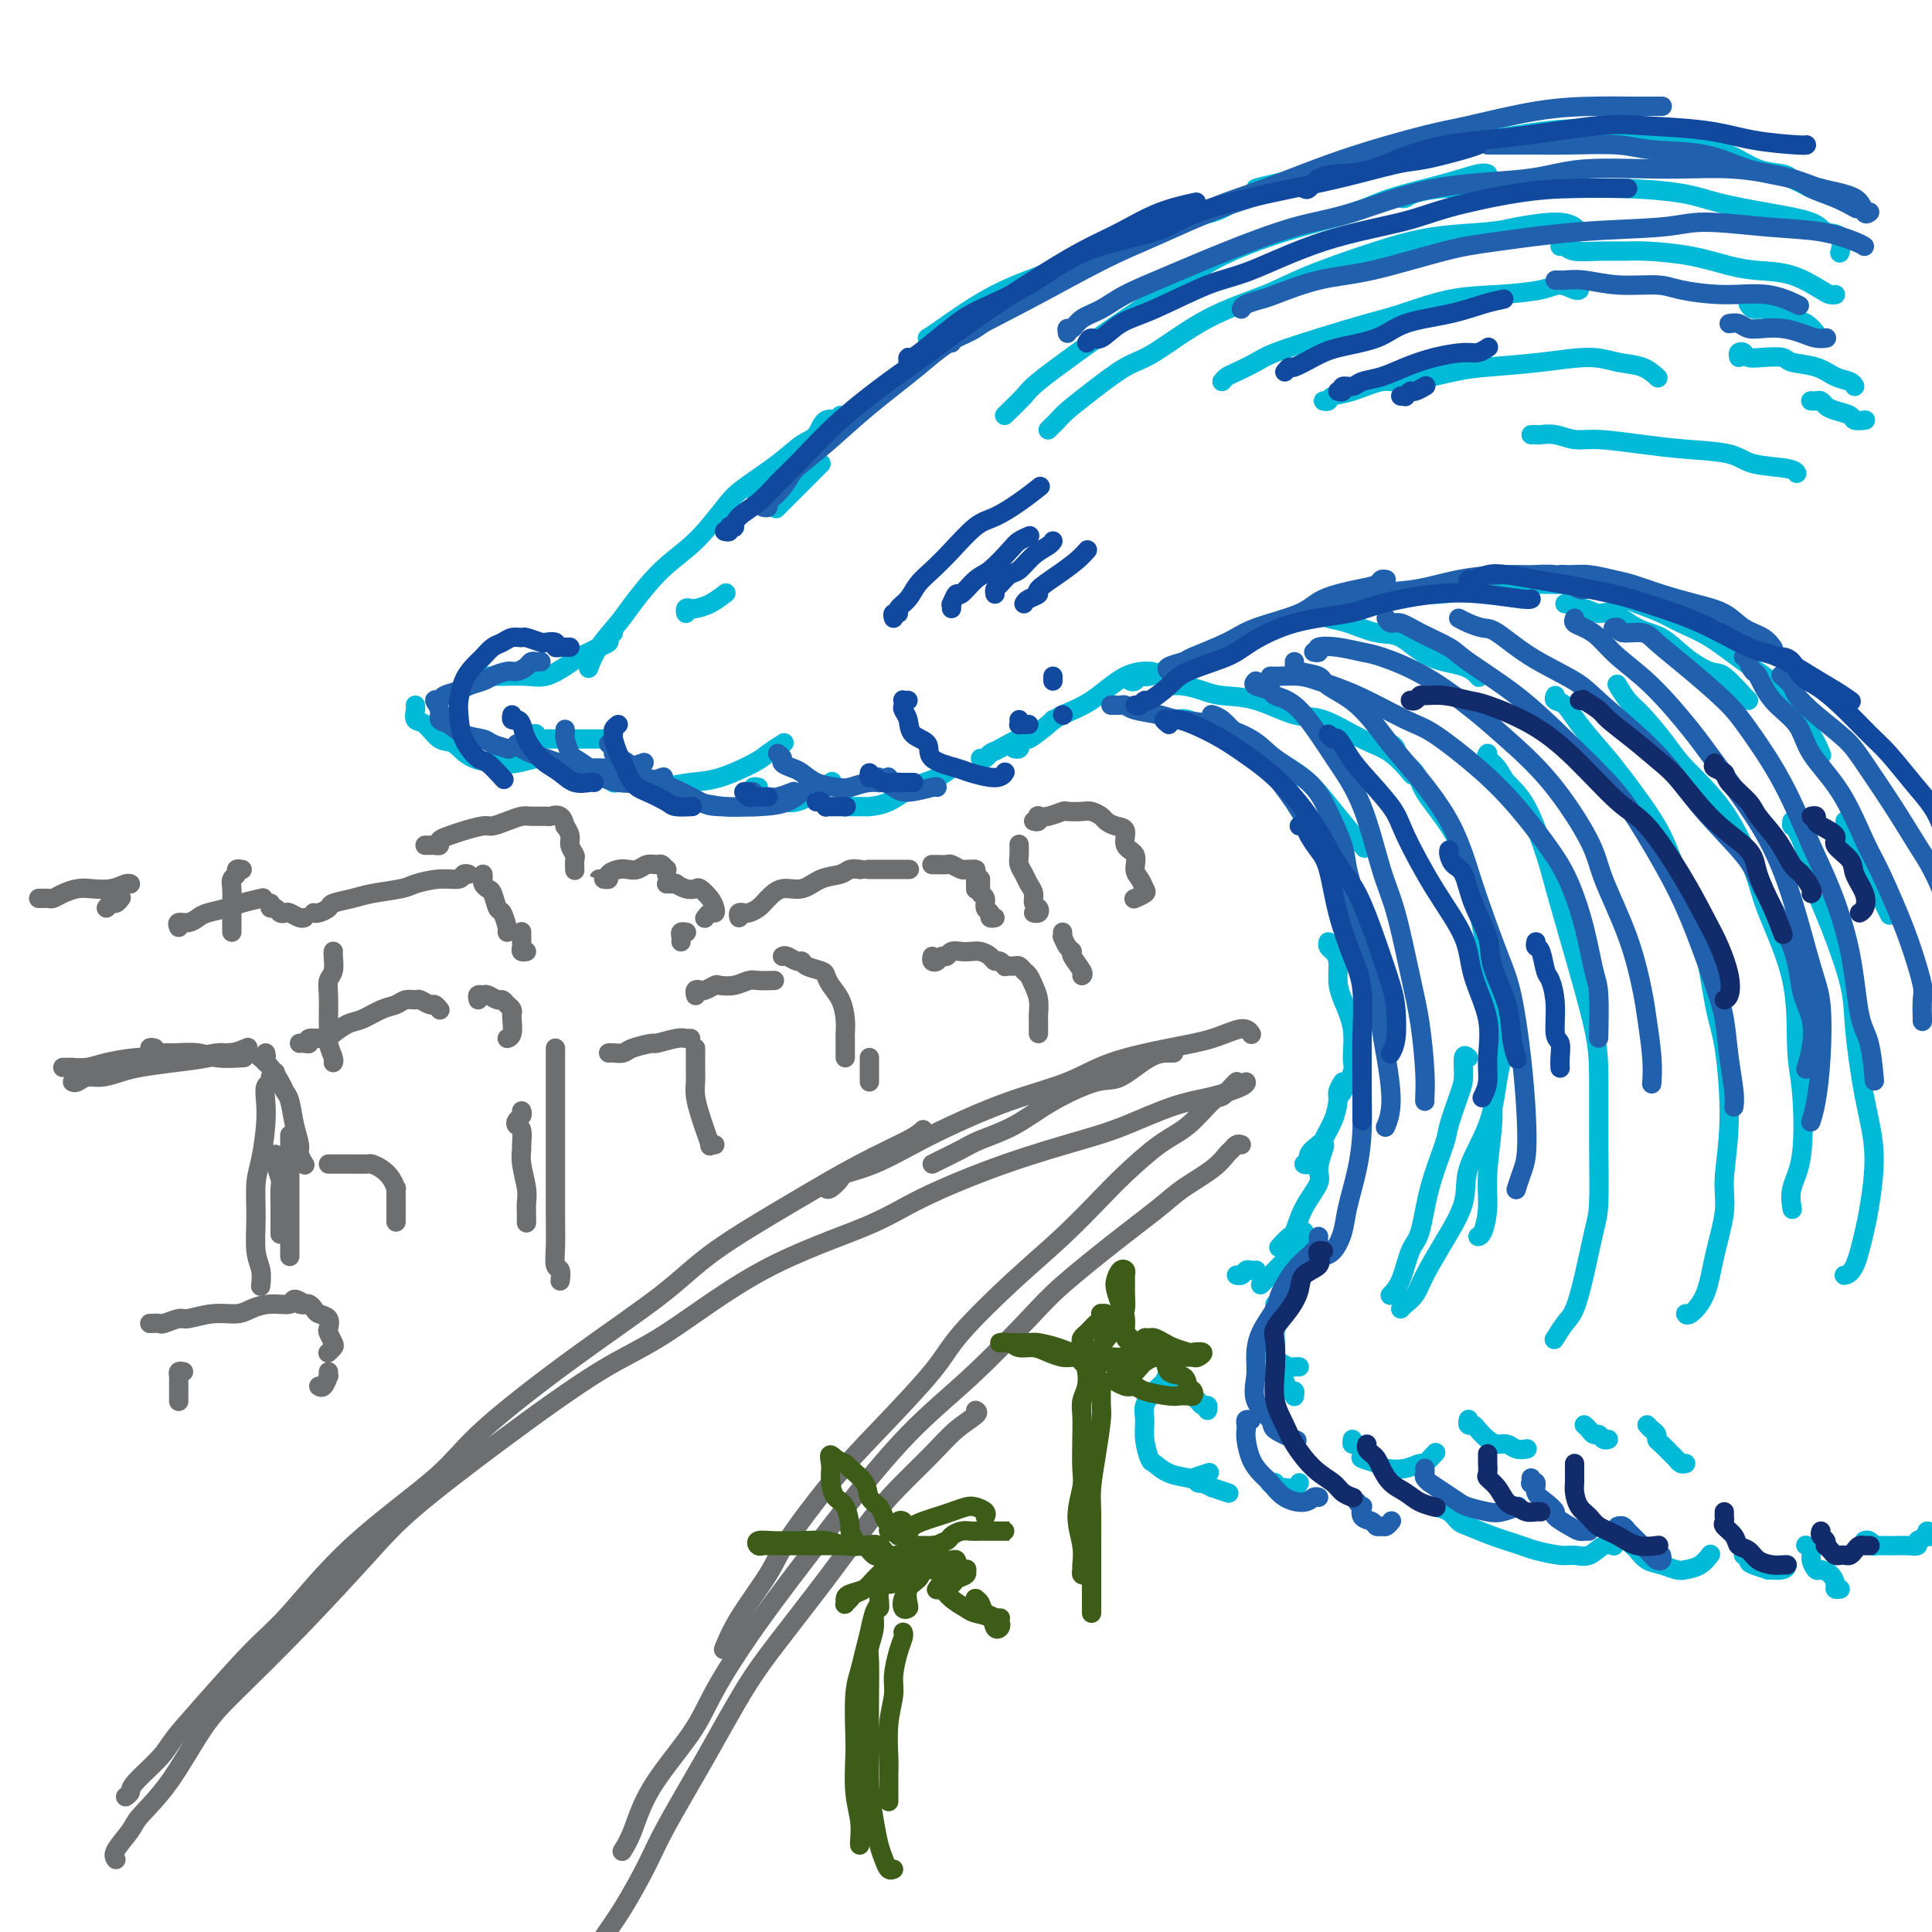 <svg viewBox='0 0 400 400' version='1.1' xmlns='http://www.w3.org/2000/svg' xmlns:xlink='http://www.w3.org/1999/xlink'><g fill='none' stroke='#00BAD8' stroke-width='4' stroke-linecap='round' stroke-linejoin='round'><path d='M377,39c-0.026,-0.002 -0.051,-0.003 0,0c0.051,0.003 0.179,0.012 0,0c-0.179,-0.012 -0.664,-0.045 -1,0c-0.336,0.045 -0.521,0.169 -1,0c-0.479,-0.169 -1.252,-0.629 -2,-1c-0.748,-0.371 -1.473,-0.653 -2,-1c-0.527,-0.347 -0.857,-0.760 -2,-1c-1.143,-0.240 -3.100,-0.306 -5,-1c-1.900,-0.694 -3.744,-2.016 -6,-3c-2.256,-0.984 -4.925,-1.629 -7,-2c-2.075,-0.371 -3.556,-0.466 -6,-1c-2.444,-0.534 -5.851,-1.505 -10,-2c-4.149,-0.495 -9.041,-0.515 -14,0c-4.959,0.515 -9.984,1.564 -14,2c-4.016,0.436 -7.024,0.261 -11,1c-3.976,0.739 -8.921,2.394 -15,4c-6.079,1.606 -13.290,3.163 -17,4c-3.710,0.837 -3.917,0.953 -4,1c-0.083,0.047 -0.041,0.023 0,0'/><path d='M274,37c-0.320,-0.094 -0.641,-0.187 -1,0c-0.359,0.187 -0.758,0.656 -2,1c-1.242,0.344 -3.328,0.563 -6,1c-2.672,0.437 -5.931,1.092 -8,2c-2.069,0.908 -2.950,2.070 -6,3c-3.050,0.930 -8.270,1.629 -13,3c-4.730,1.371 -8.970,3.415 -12,5c-3.030,1.585 -4.851,2.712 -8,4c-3.149,1.288 -7.628,2.737 -12,5c-4.372,2.263 -8.639,5.340 -11,7c-2.361,1.660 -2.818,1.903 -3,2c-0.182,0.097 -0.091,0.049 0,0'/><path d='M209,61c-0.297,0.395 -0.594,0.789 -1,1c-0.406,0.211 -0.922,0.237 -2,1c-1.078,0.763 -2.717,2.262 -4,3c-1.283,0.738 -2.211,0.714 -4,2c-1.789,1.286 -4.441,3.881 -7,6c-2.559,2.119 -5.026,3.763 -8,6c-2.974,2.237 -6.454,5.069 -9,7c-2.546,1.931 -4.157,2.961 -6,5c-1.843,2.039 -3.919,5.087 -6,7c-2.081,1.913 -4.166,2.689 -5,3c-0.834,0.311 -0.417,0.155 0,0'/><path d='M170,96c-0.263,0.263 -0.526,0.526 -1,1c-0.474,0.474 -1.158,1.158 -2,2c-0.842,0.842 -1.842,1.842 -3,3c-1.158,1.158 -2.474,2.474 -3,3c-0.526,0.526 -0.263,0.263 0,0'/><path d='M142,126c0.027,0.535 0.054,1.070 0,1c-0.054,-0.070 -0.189,-0.744 0,-1c0.189,-0.256 0.703,-0.093 1,0c0.297,0.093 0.379,0.118 1,0c0.621,-0.118 1.783,-0.378 3,-1c1.217,-0.622 2.491,-1.606 3,-2c0.509,-0.394 0.255,-0.197 0,0'/><path d='M174,86c0.296,0.504 0.592,1.007 0,1c-0.592,-0.007 -2.073,-0.525 -3,0c-0.927,0.525 -1.299,2.094 -2,3c-0.701,0.906 -1.732,1.151 -3,2c-1.268,0.849 -2.774,2.303 -5,4c-2.226,1.697 -5.174,3.637 -7,5c-1.826,1.363 -2.532,2.148 -4,4c-1.468,1.852 -3.699,4.770 -6,7c-2.301,2.230 -4.673,3.771 -7,6c-2.327,2.229 -4.610,5.144 -6,7c-1.390,1.856 -1.888,2.652 -3,4c-1.112,1.348 -2.838,3.248 -4,5c-1.162,1.752 -1.761,3.358 -2,4c-0.239,0.642 -0.120,0.321 0,0'/><path d='M127,131c-0.470,0.333 -0.940,0.666 -1,1c-0.060,0.334 0.291,0.669 0,1c-0.291,0.331 -1.225,0.656 -2,1c-0.775,0.344 -1.392,0.705 -2,1c-0.608,0.295 -1.208,0.524 -2,1c-0.792,0.476 -1.775,1.199 -3,2c-1.225,0.801 -2.693,1.679 -4,2c-1.307,0.321 -2.453,0.086 -4,0c-1.547,-0.086 -3.493,-0.023 -5,0c-1.507,0.023 -2.573,0.007 -3,0c-0.427,-0.007 -0.213,-0.003 0,0'/><path d='M86,146c0.041,0.203 0.083,0.405 0,1c-0.083,0.595 -0.289,1.581 0,2c0.289,0.419 1.075,0.270 2,1c0.925,0.730 1.989,2.340 3,3c1.011,0.660 1.970,0.369 3,1c1.030,0.631 2.129,2.183 4,3c1.871,0.817 4.512,0.899 6,1c1.488,0.101 1.824,0.219 3,0c1.176,-0.219 3.193,-0.777 4,-1c0.807,-0.223 0.403,-0.112 0,0'/><path d='M109,152c0.294,0.030 0.588,0.061 1,0c0.412,-0.061 0.941,-0.212 1,0c0.059,0.212 -0.354,0.789 0,1c0.354,0.211 1.473,0.057 2,0c0.527,-0.057 0.460,-0.015 1,0c0.540,0.015 1.686,0.004 3,0c1.314,-0.004 2.795,-0.001 4,0c1.205,0.001 2.132,0.000 3,0c0.868,-0.000 1.677,-0.000 2,0c0.323,0.000 0.162,0.000 0,0'/><path d='M126,160c0.434,0.311 0.868,0.623 1,1c0.132,0.377 -0.039,0.820 0,1c0.039,0.180 0.288,0.097 1,0c0.712,-0.097 1.888,-0.209 3,0c1.112,0.209 2.161,0.740 3,1c0.839,0.260 1.469,0.250 3,0c1.531,-0.250 3.962,-0.740 6,-1c2.038,-0.260 3.681,-0.291 6,-1c2.319,-0.709 5.312,-2.097 7,-3c1.688,-0.903 2.070,-1.320 3,-2c0.930,-0.680 2.409,-1.623 3,-2c0.591,-0.377 0.296,-0.189 0,0'/><path d='M157,163c-0.541,-0.091 -1.081,-0.182 -1,0c0.081,0.182 0.784,0.637 1,1c0.216,0.363 -0.053,0.635 0,1c0.053,0.365 0.429,0.824 1,1c0.571,0.176 1.337,0.068 2,0c0.663,-0.068 1.222,-0.096 2,0c0.778,0.096 1.776,0.314 3,0c1.224,-0.314 2.676,-1.162 4,-2c1.324,-0.838 2.521,-1.668 3,-2c0.479,-0.332 0.239,-0.166 0,0'/><path d='M175,166c0.006,0.423 0.013,0.846 0,1c-0.013,0.154 -0.045,0.040 0,0c0.045,-0.040 0.166,-0.007 1,0c0.834,0.007 2.379,-0.014 3,0c0.621,0.014 0.317,0.063 1,0c0.683,-0.063 2.351,-0.238 4,-1c1.649,-0.762 3.277,-2.111 5,-3c1.723,-0.889 3.541,-1.316 5,-2c1.459,-0.684 2.560,-1.624 3,-2c0.440,-0.376 0.220,-0.188 0,0'/><path d='M203,157c0.340,0.101 0.679,0.202 1,0c0.321,-0.202 0.622,-0.705 1,-1c0.378,-0.295 0.833,-0.380 2,-1c1.167,-0.620 3.045,-1.774 4,-2c0.955,-0.226 0.988,0.475 2,0c1.012,-0.475 3.003,-2.128 4,-3c0.997,-0.872 0.999,-0.963 1,-1c0.001,-0.037 0.000,-0.018 0,0'/><path d='M210,155c0.404,0.088 0.807,0.175 1,0c0.193,-0.175 0.174,-0.613 0,-1c-0.174,-0.387 -0.503,-0.723 0,-1c0.503,-0.277 1.837,-0.495 3,-1c1.163,-0.505 2.155,-1.298 3,-2c0.845,-0.702 1.544,-1.312 3,-2c1.456,-0.688 3.669,-1.452 6,-3c2.331,-1.548 4.782,-3.878 7,-5c2.218,-1.122 4.205,-1.035 5,-1c0.795,0.035 0.397,0.017 0,0'/><path d='M234,141c0.337,0.126 0.674,0.253 1,0c0.326,-0.253 0.640,-0.884 1,-1c0.360,-0.116 0.767,0.285 2,0c1.233,-0.285 3.293,-1.254 5,-2c1.707,-0.746 3.063,-1.268 5,-2c1.937,-0.732 4.457,-1.674 8,-3c3.543,-1.326 8.109,-3.038 11,-4c2.891,-0.962 4.107,-1.176 7,-2c2.893,-0.824 7.462,-2.259 12,-3c4.538,-0.741 9.043,-0.788 12,-1c2.957,-0.212 4.365,-0.589 7,-1c2.635,-0.411 6.496,-0.856 10,-1c3.504,-0.144 6.651,0.013 9,0c2.349,-0.013 3.902,-0.196 5,0c1.098,0.196 1.742,0.770 2,1c0.258,0.230 0.129,0.115 0,0'/><path d='M324,125c0.299,0.033 0.597,0.066 1,0c0.403,-0.066 0.910,-0.231 1,0c0.090,0.231 -0.238,0.857 0,1c0.238,0.143 1.042,-0.196 2,0c0.958,0.196 2.071,0.926 3,1c0.929,0.074 1.673,-0.509 3,0c1.327,0.509 3.235,2.108 5,3c1.765,0.892 3.387,1.076 5,2c1.613,0.924 3.217,2.587 5,4c1.783,1.413 3.746,2.575 5,3c1.254,0.425 1.800,0.114 3,1c1.200,0.886 3.054,2.969 4,4c0.946,1.031 0.985,1.009 1,1c0.015,-0.009 0.008,-0.004 0,0'/><path d='M272,127c0.462,0.027 0.923,0.053 1,0c0.077,-0.053 -0.232,-0.186 0,0c0.232,0.186 1.003,0.690 2,1c0.997,0.310 2.220,0.425 4,1c1.780,0.575 4.116,1.612 6,2c1.884,0.388 3.314,0.129 5,1c1.686,0.871 3.627,2.873 6,4c2.373,1.127 5.177,1.380 7,2c1.823,0.620 2.664,1.606 3,2c0.336,0.394 0.168,0.197 0,0'/><path d='M242,142c-0.240,0.023 -0.479,0.045 0,0c0.479,-0.045 1.678,-0.159 3,0c1.322,0.159 2.769,0.589 4,1c1.231,0.411 2.246,0.803 4,1c1.754,0.197 4.246,0.200 7,1c2.754,0.800 5.768,2.397 8,3c2.232,0.603 3.681,0.211 6,1c2.319,0.789 5.508,2.758 8,4c2.492,1.242 4.286,1.758 6,3c1.714,1.242 3.347,3.212 4,4c0.653,0.788 0.327,0.394 0,0'/><path d='M242,149c0.333,-0.015 0.667,-0.031 1,0c0.333,0.031 0.666,0.107 1,0c0.334,-0.107 0.668,-0.398 2,0c1.332,0.398 3.661,1.487 5,2c1.339,0.513 1.690,0.452 3,1c1.310,0.548 3.581,1.707 6,3c2.419,1.293 4.985,2.722 7,4c2.015,1.278 3.478,2.404 5,4c1.522,1.596 3.102,3.660 5,6c1.898,2.340 4.114,4.954 5,6c0.886,1.046 0.443,0.523 0,0'/><path d='M334,123c0.438,-0.118 0.876,-0.236 1,0c0.124,0.236 -0.065,0.825 0,1c0.065,0.175 0.385,-0.065 1,0c0.615,0.065 1.526,0.435 3,1c1.474,0.565 3.512,1.327 5,2c1.488,0.673 2.427,1.259 4,2c1.573,0.741 3.779,1.639 6,3c2.221,1.361 4.455,3.185 7,5c2.545,1.815 5.400,3.622 7,5c1.600,1.378 1.944,2.328 3,4c1.056,1.672 2.823,4.065 4,6c1.177,1.935 1.765,3.410 2,4c0.235,0.590 0.118,0.295 0,0'/><path d='M382,170c0.023,0.429 0.047,0.858 0,1c-0.047,0.142 -0.164,-0.002 0,0c0.164,0.002 0.607,0.151 1,1c0.393,0.849 0.734,2.399 1,3c0.266,0.601 0.457,0.253 1,1c0.543,0.747 1.438,2.590 2,4c0.562,1.410 0.790,2.388 1,3c0.210,0.612 0.403,0.857 1,2c0.597,1.143 1.599,3.184 2,4c0.401,0.816 0.200,0.408 0,0'/><path d='M264,159c-0.188,0.283 -0.375,0.566 0,1c0.375,0.434 1.313,1.018 2,2c0.687,0.982 1.123,2.361 2,4c0.877,1.639 2.196,3.537 3,5c0.804,1.463 1.094,2.491 2,4c0.906,1.509 2.429,3.497 4,6c1.571,2.503 3.192,5.519 4,8c0.808,2.481 0.804,4.428 1,6c0.196,1.572 0.591,2.769 1,4c0.409,1.231 0.831,2.494 1,3c0.169,0.506 0.084,0.253 0,0'/><path d='M275,195c-0.082,0.344 -0.164,0.687 0,1c0.164,0.313 0.573,0.595 1,1c0.427,0.405 0.870,0.935 1,2c0.130,1.065 -0.054,2.667 0,4c0.054,1.333 0.347,2.396 1,4c0.653,1.604 1.667,3.747 2,6c0.333,2.253 -0.014,4.614 0,6c0.014,1.386 0.388,1.796 0,3c-0.388,1.204 -1.540,3.201 -2,4c-0.460,0.799 -0.230,0.399 0,0'/><path d='M278,224c-0.438,0.713 -0.876,1.426 -1,2c-0.124,0.574 0.066,1.009 0,2c-0.066,0.991 -0.387,2.538 -1,4c-0.613,1.462 -1.519,2.838 -2,4c-0.481,1.162 -0.537,2.110 -1,3c-0.463,0.890 -1.332,1.723 -2,2c-0.668,0.277 -1.136,-0.003 -1,0c0.136,0.003 0.877,0.288 1,0c0.123,-0.288 -0.372,-1.149 0,-2c0.372,-0.851 1.612,-1.693 2,-2c0.388,-0.307 -0.076,-0.078 0,0c0.076,0.078 0.690,0.007 1,0c0.310,-0.007 0.314,0.051 0,1c-0.314,0.949 -0.948,2.788 -1,4c-0.052,1.212 0.476,1.796 0,3c-0.476,1.204 -1.956,3.027 -3,5c-1.044,1.973 -1.651,4.096 -2,5c-0.349,0.904 -0.440,0.590 -1,1c-0.560,0.410 -1.589,1.546 -2,2c-0.411,0.454 -0.206,0.227 0,0'/><path d='M270,255c0.096,0.357 0.192,0.714 0,1c-0.192,0.286 -0.671,0.500 -1,1c-0.329,0.500 -0.509,1.287 -1,2c-0.491,0.713 -1.295,1.354 -2,2c-0.705,0.646 -1.313,1.297 -2,2c-0.687,0.703 -1.454,1.459 -2,2c-0.546,0.541 -0.870,0.869 -1,1c-0.130,0.131 -0.065,0.066 0,0'/><path d='M260,263c-0.024,0.002 -0.047,0.004 0,0c0.047,-0.004 0.166,-0.016 0,0c-0.166,0.016 -0.616,0.058 -1,0c-0.384,-0.058 -0.702,-0.215 -1,0c-0.298,0.215 -0.574,0.804 -1,1c-0.426,0.196 -1.000,0.000 -1,0c0.000,-0.000 0.575,0.196 1,0c0.425,-0.196 0.702,-0.785 1,-1c0.298,-0.215 0.619,-0.058 1,0c0.381,0.058 0.823,0.017 1,0c0.177,-0.017 0.088,-0.008 0,0'/><path d='M265,270c-0.423,-0.083 -0.845,-0.166 -1,0c-0.155,0.166 -0.041,0.581 0,1c0.041,0.419 0.011,0.844 0,1c-0.011,0.156 -0.003,0.045 0,0c0.003,-0.045 0.002,-0.022 0,0'/><path d='M264,276c0.000,-0.087 0.000,-0.173 0,0c-0.000,0.173 -0.001,0.606 0,1c0.001,0.394 0.002,0.749 0,1c-0.002,0.251 -0.008,0.397 0,1c0.008,0.603 0.029,1.664 0,2c-0.029,0.336 -0.109,-0.054 0,0c0.109,0.054 0.408,0.550 1,1c0.592,0.450 1.478,0.853 2,1c0.522,0.147 0.679,0.040 1,0c0.321,-0.040 0.806,-0.011 1,0c0.194,0.011 0.097,0.006 0,0'/><path d='M264,283c0.024,0.306 0.048,0.612 0,1c-0.048,0.388 -0.167,0.860 0,1c0.167,0.140 0.619,-0.050 1,0c0.381,0.050 0.690,0.339 1,1c0.310,0.661 0.619,1.693 1,2c0.381,0.307 0.833,-0.110 1,0c0.167,0.110 0.048,0.746 0,1c-0.048,0.254 -0.024,0.127 0,0'/><path d='M250,292c0.089,-0.449 0.178,-0.898 0,-1c-0.178,-0.102 -0.623,0.142 -1,0c-0.377,-0.142 -0.686,-0.669 -1,-1c-0.314,-0.331 -0.633,-0.464 -1,-1c-0.367,-0.536 -0.783,-1.473 -1,-2c-0.217,-0.527 -0.234,-0.644 -1,-1c-0.766,-0.356 -2.282,-0.953 -3,-1c-0.718,-0.047 -0.638,0.454 -1,1c-0.362,0.546 -1.165,1.138 -2,2c-0.835,0.862 -1.700,1.995 -2,3c-0.300,1.005 -0.035,1.884 0,3c0.035,1.116 -0.162,2.471 0,4c0.162,1.529 0.681,3.234 1,4c0.319,0.766 0.436,0.594 1,1c0.564,0.406 1.574,1.391 3,2c1.426,0.609 3.269,0.844 4,1c0.731,0.156 0.351,0.234 1,0c0.649,-0.234 2.328,-0.781 3,-1c0.672,-0.219 0.336,-0.109 0,0'/><path d='M248,306c-0.131,0.414 -0.262,0.828 0,1c0.262,0.172 0.919,0.102 1,0c0.081,-0.102 -0.412,-0.237 0,0c0.412,0.237 1.729,0.847 2,1c0.271,0.153 -0.504,-0.151 0,0c0.504,0.151 2.287,0.757 3,1c0.713,0.243 0.357,0.121 0,0'/><path d='M263,307c-0.120,0.030 -0.240,0.060 0,0c0.240,-0.060 0.841,-0.211 1,0c0.159,0.211 -0.126,0.785 0,1c0.126,0.215 0.661,0.071 1,0c0.339,-0.071 0.483,-0.071 1,0c0.517,0.071 1.409,0.211 2,0c0.591,-0.211 0.883,-0.775 1,-1c0.117,-0.225 0.058,-0.113 0,0'/><path d='M280,298c-0.077,0.477 -0.154,0.954 0,1c0.154,0.046 0.539,-0.338 1,0c0.461,0.338 0.997,1.398 1,2c0.003,0.602 -0.528,0.745 0,1c0.528,0.255 2.115,0.620 3,1c0.885,0.380 1.068,0.774 2,1c0.932,0.226 2.614,0.284 4,0c1.386,-0.284 2.474,-0.911 3,-1c0.526,-0.089 0.488,0.361 1,0c0.512,-0.361 1.575,-1.532 2,-2c0.425,-0.468 0.213,-0.234 0,0'/><path d='M304,294c0.026,-0.118 0.051,-0.235 0,0c-0.051,0.235 -0.180,0.824 0,1c0.180,0.176 0.667,-0.059 1,0c0.333,0.059 0.511,0.412 1,1c0.489,0.588 1.287,1.411 2,2c0.713,0.589 1.340,0.942 2,1c0.660,0.058 1.352,-0.180 2,0c0.648,0.180 1.251,0.779 2,1c0.749,0.221 1.642,0.063 2,0c0.358,-0.063 0.179,-0.032 0,0'/><path d='M328,295c0.334,0.301 0.668,0.603 1,1c0.332,0.397 0.664,0.891 1,1c0.336,0.109 0.678,-0.167 1,0c0.322,0.167 0.625,0.776 1,1c0.375,0.224 0.821,0.064 1,0c0.179,-0.064 0.089,-0.032 0,0'/><path d='M341,295c0.305,0.336 0.610,0.671 1,1c0.390,0.329 0.864,0.651 1,1c0.136,0.349 -0.066,0.724 0,1c0.066,0.276 0.400,0.452 1,1c0.600,0.548 1.468,1.467 2,2c0.532,0.533 0.730,0.679 1,1c0.270,0.321 0.611,0.817 1,1c0.389,0.183 0.825,0.052 1,0c0.175,-0.052 0.087,-0.026 0,0'/><path d='M297,312c1.073,0.214 2.147,0.428 3,1c0.853,0.572 1.486,1.501 2,2c0.514,0.499 0.911,0.568 2,1c1.089,0.432 2.871,1.225 5,2c2.129,0.775 4.604,1.530 6,2c1.396,0.470 1.714,0.654 3,1c1.286,0.346 3.539,0.853 5,1c1.461,0.147 2.129,-0.066 3,0c0.871,0.066 1.945,0.409 3,0c1.055,-0.409 2.092,-1.572 3,-2c0.908,-0.428 1.688,-0.122 2,0c0.312,0.122 0.156,0.061 0,0'/><path d='M335,316c0.416,-0.089 0.833,-0.178 1,0c0.167,0.178 0.086,0.624 0,1c-0.086,0.376 -0.175,0.682 0,1c0.175,0.318 0.616,0.648 1,1c0.384,0.352 0.712,0.725 1,1c0.288,0.275 0.537,0.452 1,1c0.463,0.548 1.138,1.465 2,2c0.862,0.535 1.909,0.686 3,1c1.091,0.314 2.226,0.791 3,1c0.774,0.209 1.187,0.149 2,0c0.813,-0.149 2.027,-0.386 3,-1c0.973,-0.614 1.707,-1.604 2,-2c0.293,-0.396 0.147,-0.198 0,0'/><path d='M360,320c-0.121,-0.081 -0.243,-0.162 0,0c0.243,0.162 0.850,0.568 1,1c0.150,0.432 -0.158,0.890 0,1c0.158,0.110 0.782,-0.128 1,0c0.218,0.128 0.030,0.624 0,1c-0.030,0.376 0.097,0.633 1,1c0.903,0.367 2.582,0.844 3,1c0.418,0.156 -0.424,-0.010 0,0c0.424,0.010 2.114,0.195 3,0c0.886,-0.195 0.967,-0.770 1,-1c0.033,-0.230 0.016,-0.115 0,0'/><path d='M374,320c-0.120,-0.069 -0.240,-0.138 0,0c0.240,0.138 0.841,0.484 1,1c0.159,0.516 -0.125,1.203 0,2c0.125,0.797 0.659,1.706 1,2c0.341,0.294 0.487,-0.026 1,0c0.513,0.026 1.392,0.399 2,1c0.608,0.601 0.947,1.429 1,2c0.053,0.571 -0.178,0.884 0,1c0.178,0.116 0.765,0.033 1,0c0.235,-0.033 0.117,-0.017 0,0'/><path d='M386,319c0.299,-0.113 0.598,-0.226 1,0c0.402,0.226 0.908,0.792 1,1c0.092,0.208 -0.230,0.056 0,0c0.230,-0.056 1.012,-0.018 2,0c0.988,0.018 2.181,0.016 3,0c0.819,-0.016 1.263,-0.048 2,0c0.737,0.048 1.766,0.174 2,0c0.234,-0.174 -0.327,-0.649 0,-1c0.327,-0.351 1.540,-0.577 2,-1c0.460,-0.423 0.166,-1.042 0,-1c-0.166,0.042 -0.203,0.745 0,1c0.203,0.255 0.647,0.062 1,0c0.353,-0.062 0.617,0.008 1,0c0.383,-0.008 0.887,-0.093 1,0c0.113,0.093 -0.166,0.365 0,0c0.166,-0.365 0.775,-1.368 1,-2c0.225,-0.632 0.064,-0.895 0,-1c-0.064,-0.105 -0.032,-0.053 0,0'/><path d='M288,154c0.393,0.266 0.786,0.533 1,1c0.214,0.467 0.248,1.135 1,2c0.752,0.865 2.222,1.928 3,3c0.778,1.072 0.862,2.152 2,4c1.138,1.848 3.328,4.463 5,7c1.672,2.537 2.826,4.996 4,9c1.174,4.004 2.368,9.552 3,13c0.632,3.448 0.701,4.794 1,8c0.299,3.206 0.827,8.271 1,13c0.173,4.729 -0.009,9.124 0,12c0.009,2.876 0.209,4.235 0,7c-0.209,2.765 -0.827,6.937 -1,10c-0.173,3.063 0.098,5.017 0,7c-0.098,1.983 -0.565,3.995 -1,5c-0.435,1.005 -0.839,1.001 -1,1c-0.161,-0.001 -0.081,-0.001 0,0'/><path d='M313,212c0.089,0.292 0.178,0.584 0,1c-0.178,0.416 -0.623,0.956 -1,2c-0.377,1.044 -0.686,2.594 -1,4c-0.314,1.406 -0.631,2.670 -1,5c-0.369,2.330 -0.788,5.725 -2,9c-1.212,3.275 -3.216,6.428 -4,9c-0.784,2.572 -0.346,4.562 -1,7c-0.654,2.438 -2.400,5.322 -4,8c-1.600,2.678 -3.056,5.148 -4,7c-0.944,1.852 -1.377,3.084 -2,4c-0.623,0.916 -1.437,1.516 -2,2c-0.563,0.484 -0.875,0.853 -1,1c-0.125,0.147 -0.062,0.074 0,0'/><path d='M304,219c-0.437,-0.376 -0.875,-0.751 -1,0c-0.125,0.751 0.062,2.629 0,4c-0.062,1.371 -0.373,2.233 -1,4c-0.627,1.767 -1.572,4.437 -2,6c-0.428,1.563 -0.341,2.018 -1,4c-0.659,1.982 -2.065,5.491 -3,9c-0.935,3.509 -1.400,7.018 -2,9c-0.600,1.982 -1.336,2.439 -2,4c-0.664,1.561 -1.256,4.228 -2,6c-0.744,1.772 -1.641,2.649 -2,3c-0.359,0.351 -0.179,0.175 0,0'/><path d='M308,156c-0.190,0.266 -0.381,0.532 0,1c0.381,0.468 1.332,1.139 2,2c0.668,0.861 1.052,1.913 2,3c0.948,1.087 2.461,2.210 4,5c1.539,2.790 3.106,7.246 4,10c0.894,2.754 1.115,3.805 2,7c0.885,3.195 2.434,8.532 4,14c1.566,5.468 3.150,11.066 4,15c0.850,3.934 0.968,6.202 1,10c0.032,3.798 -0.022,9.125 0,14c0.022,4.875 0.120,9.297 0,12c-0.120,2.703 -0.456,3.688 -1,6c-0.544,2.312 -1.295,5.951 -2,9c-0.705,3.049 -1.364,5.508 -2,7c-0.636,1.492 -1.248,2.017 -2,3c-0.752,0.983 -1.643,2.424 -2,3c-0.357,0.576 -0.178,0.288 0,0'/><path d='M322,144c-0.171,0.388 -0.342,0.776 0,1c0.342,0.224 1.197,0.284 2,1c0.803,0.716 1.553,2.090 3,4c1.447,1.910 3.591,4.358 5,6c1.409,1.642 2.082,2.480 4,5c1.918,2.520 5.080,6.724 7,10c1.920,3.276 2.596,5.624 4,9c1.404,3.376 3.535,7.781 5,13c1.465,5.219 2.265,11.252 3,15c0.735,3.748 1.406,5.209 2,9c0.594,3.791 1.111,9.910 1,15c-0.111,5.090 -0.849,9.151 -1,12c-0.151,2.849 0.285,4.487 0,7c-0.285,2.513 -1.292,5.903 -2,9c-0.708,3.097 -1.118,5.902 -2,8c-0.882,2.098 -2.238,3.488 -3,4c-0.762,0.512 -0.932,0.146 -1,0c-0.068,-0.146 -0.034,-0.073 0,0'/><path d='M335,142c-0.171,-0.290 -0.342,-0.580 0,0c0.342,0.580 1.198,2.032 2,3c0.802,0.968 1.549,1.454 3,3c1.451,1.546 3.607,4.153 5,6c1.393,1.847 2.023,2.934 4,5c1.977,2.066 5.299,5.111 8,9c2.701,3.889 4.779,8.622 6,12c1.221,3.378 1.583,5.399 3,9c1.417,3.601 3.889,8.780 5,14c1.111,5.220 0.862,10.482 1,14c0.138,3.518 0.664,5.294 1,9c0.336,3.706 0.482,9.344 0,13c-0.482,3.656 -1.591,5.330 -2,7c-0.409,1.670 -0.117,3.334 0,4c0.117,0.666 0.058,0.333 0,0'/><path d='M371,170c-0.054,0.436 -0.108,0.872 0,1c0.108,0.128 0.379,-0.053 1,1c0.621,1.053 1.590,3.341 2,5c0.410,1.659 0.259,2.691 1,5c0.741,2.309 2.375,5.896 4,10c1.625,4.104 3.241,8.724 4,12c0.759,3.276 0.660,5.208 1,9c0.340,3.792 1.119,9.443 2,14c0.881,4.557 1.865,8.020 2,12c0.135,3.980 -0.577,8.478 -1,11c-0.423,2.522 -0.557,3.068 -1,5c-0.443,1.932 -1.196,5.251 -2,7c-0.804,1.749 -1.658,1.928 -2,2c-0.342,0.072 -0.171,0.036 0,0'/><path d='M208,86c1.535,-1.491 3.071,-2.982 4,-4c0.929,-1.018 1.253,-1.562 3,-3c1.747,-1.438 4.917,-3.770 8,-6c3.083,-2.230 6.077,-4.358 10,-7c3.923,-2.642 8.773,-5.799 12,-8c3.227,-2.201 4.829,-3.447 8,-5c3.171,-1.553 7.910,-3.415 13,-5c5.090,-1.585 10.530,-2.894 14,-4c3.470,-1.106 4.968,-2.009 8,-3c3.032,-0.991 7.596,-2.070 11,-3c3.404,-0.930 5.647,-1.712 7,-2c1.353,-0.288 1.815,-0.082 2,0c0.185,0.082 0.092,0.041 0,0'/><path d='M217,89c0.342,-0.348 0.685,-0.695 1,-1c0.315,-0.305 0.603,-0.567 1,-1c0.397,-0.433 0.904,-1.038 2,-2c1.096,-0.962 2.781,-2.280 5,-4c2.219,-1.720 4.974,-3.841 7,-5c2.026,-1.159 3.325,-1.356 6,-3c2.675,-1.644 6.727,-4.734 11,-7c4.273,-2.266 8.768,-3.706 12,-5c3.232,-1.294 5.200,-2.440 9,-4c3.800,-1.560 9.433,-3.533 14,-5c4.567,-1.467 8.067,-2.429 12,-3c3.933,-0.571 8.297,-0.752 11,-1c2.703,-0.248 3.744,-0.564 6,-1c2.256,-0.436 5.729,-0.993 8,-1c2.271,-0.007 3.342,0.537 4,1c0.658,0.463 0.902,0.847 1,1c0.098,0.153 0.049,0.077 0,0'/><path d='M253,79c0.300,-0.359 0.599,-0.718 1,-1c0.401,-0.282 0.903,-0.488 2,-1c1.097,-0.512 2.788,-1.329 4,-2c1.212,-0.671 1.944,-1.195 4,-2c2.056,-0.805 5.434,-1.889 9,-3c3.566,-1.111 7.318,-2.248 10,-3c2.682,-0.752 4.293,-1.121 7,-2c2.707,-0.879 6.511,-2.270 10,-3c3.489,-0.730 6.662,-0.798 10,-1c3.338,-0.202 6.842,-0.538 9,-1c2.158,-0.462 2.970,-1.052 4,-1c1.030,0.052 2.277,0.745 3,1c0.723,0.255 0.921,0.073 1,0c0.079,-0.073 0.040,-0.036 0,0'/><path d='M274,83c0.388,0.100 0.776,0.200 1,0c0.224,-0.200 0.286,-0.701 1,-1c0.714,-0.299 2.082,-0.395 4,-1c1.918,-0.605 4.385,-1.720 6,-2c1.615,-0.280 2.377,0.274 5,0c2.623,-0.274 7.106,-1.377 10,-2c2.894,-0.623 4.199,-0.768 7,-1c2.801,-0.232 7.098,-0.552 11,-1c3.902,-0.448 7.410,-1.023 10,-1c2.590,0.023 4.261,0.645 6,1c1.739,0.355 3.545,0.442 5,1c1.455,0.558 2.559,1.588 3,2c0.441,0.412 0.221,0.206 0,0'/><path d='M317,90c0.375,-0.009 0.749,-0.017 1,0c0.251,0.017 0.378,0.060 1,0c0.622,-0.060 1.740,-0.223 3,0c1.260,0.223 2.662,0.832 4,1c1.338,0.168 2.612,-0.106 5,0c2.388,0.106 5.890,0.591 9,1c3.110,0.409 5.828,0.740 9,1c3.172,0.260 6.797,0.448 9,1c2.203,0.552 2.982,1.468 5,2c2.018,0.532 5.274,0.682 7,1c1.726,0.318 1.922,0.805 2,1c0.078,0.195 0.039,0.097 0,0'/><path d='M290,41c0.332,0.083 0.663,0.166 1,0c0.337,-0.166 0.679,-0.580 2,-1c1.321,-0.420 3.621,-0.845 6,-1c2.379,-0.155 4.837,-0.039 7,0c2.163,0.039 4.030,0.002 7,0c2.970,-0.002 7.042,0.030 11,0c3.958,-0.030 7.803,-0.122 12,0c4.197,0.122 8.747,0.457 12,1c3.253,0.543 5.209,1.295 8,2c2.791,0.705 6.419,1.363 10,2c3.581,0.637 7.117,1.254 9,2c1.883,0.746 2.113,1.623 3,2c0.887,0.377 2.431,0.255 3,1c0.569,0.745 0.163,2.356 0,3c-0.163,0.644 -0.081,0.322 0,0'/><path d='M323,51c0.314,-0.114 0.628,-0.227 1,0c0.372,0.227 0.803,0.795 2,1c1.197,0.205 3.162,0.047 5,0c1.838,-0.047 3.549,0.015 5,0c1.451,-0.015 2.640,-0.108 5,0c2.360,0.108 5.889,0.418 9,1c3.111,0.582 5.803,1.438 8,2c2.197,0.562 3.899,0.830 6,1c2.101,0.170 4.602,0.242 7,1c2.398,0.758 4.694,2.203 6,3c1.306,0.797 1.621,0.945 2,1c0.379,0.055 0.823,0.016 1,0c0.177,-0.016 0.089,-0.008 0,0'/><path d='M362,63c-0.072,-0.119 -0.144,-0.239 0,0c0.144,0.239 0.503,0.836 1,1c0.497,0.164 1.132,-0.106 2,0c0.868,0.106 1.970,0.589 3,1c1.030,0.411 1.987,0.749 3,1c1.013,0.251 2.080,0.414 3,1c0.920,0.586 1.691,1.596 2,2c0.309,0.404 0.154,0.202 0,0'/><path d='M360,74c-0.099,-0.393 -0.198,-0.786 0,-1c0.198,-0.214 0.694,-0.250 1,0c0.306,0.250 0.423,0.787 1,1c0.577,0.213 1.613,0.102 3,0c1.387,-0.102 3.124,-0.196 4,0c0.876,0.196 0.890,0.683 2,1c1.110,0.317 3.317,0.463 5,1c1.683,0.537 2.843,1.463 4,2c1.157,0.537 2.312,0.683 3,1c0.688,0.317 0.911,0.805 1,1c0.089,0.195 0.045,0.098 0,0'/><path d='M375,83c-0.088,-0.006 -0.177,-0.013 0,0c0.177,0.013 0.618,0.045 1,0c0.382,-0.045 0.703,-0.166 1,0c0.297,0.166 0.570,0.619 1,1c0.430,0.381 1.016,0.691 2,1c0.984,0.309 2.367,0.619 3,1c0.633,0.381 0.517,0.833 1,1c0.483,0.167 1.567,0.048 2,0c0.433,-0.048 0.217,-0.024 0,0'/></g>
<g fill='none' stroke='#2160AD' stroke-width='4' stroke-linecap='round' stroke-linejoin='round'><path d='M112,137c-0.326,0.022 -0.653,0.044 -1,0c-0.347,-0.044 -0.716,-0.152 -1,0c-0.284,0.152 -0.484,0.566 -1,1c-0.516,0.434 -1.350,0.890 -2,1c-0.650,0.110 -1.117,-0.125 -2,0c-0.883,0.125 -2.181,0.611 -3,1c-0.819,0.389 -1.161,0.683 -2,1c-0.839,0.317 -2.177,0.658 -3,1c-0.823,0.342 -1.130,0.686 -2,1c-0.870,0.314 -2.301,0.599 -3,1c-0.699,0.401 -0.665,0.918 -1,1c-0.335,0.082 -1.039,-0.273 -1,0c0.039,0.273 0.819,1.172 1,2c0.181,0.828 -0.238,1.584 0,2c0.238,0.416 1.133,0.494 2,1c0.867,0.506 1.708,1.442 3,2c1.292,0.558 3.037,0.737 4,1c0.963,0.263 1.144,0.609 2,1c0.856,0.391 2.387,0.826 3,1c0.613,0.174 0.306,0.087 0,0'/><path d='M107,154c0.463,0.446 0.926,0.893 1,1c0.074,0.107 -0.240,-0.125 0,0c0.240,0.125 1.035,0.608 2,1c0.965,0.392 2.102,0.695 3,1c0.898,0.305 1.558,0.614 3,1c1.442,0.386 3.665,0.849 5,1c1.335,0.151 1.780,-0.011 3,0c1.220,0.011 3.213,0.195 5,0c1.787,-0.195 3.368,-0.770 4,-1c0.632,-0.230 0.316,-0.115 0,0'/><path d='M129,159c0.297,0.446 0.594,0.892 1,1c0.406,0.108 0.921,-0.122 1,0c0.079,0.122 -0.278,0.596 0,1c0.278,0.404 1.190,0.739 2,1c0.810,0.261 1.519,0.448 3,1c1.481,0.552 3.735,1.468 5,2c1.265,0.532 1.541,0.678 3,1c1.459,0.322 4.103,0.818 6,1c1.897,0.182 3.049,0.049 4,0c0.951,-0.049 1.700,-0.014 2,0c0.300,0.014 0.150,0.007 0,0'/><path d='M155,164c0.360,-0.115 0.721,-0.231 1,0c0.279,0.231 0.478,0.808 1,1c0.522,0.192 1.367,0.000 2,0c0.633,0.000 1.055,0.192 2,0c0.945,-0.192 2.413,-0.769 3,-1c0.587,-0.231 0.294,-0.115 0,0'/><path d='M117,151c0.027,0.396 0.055,0.791 0,1c-0.055,0.209 -0.191,0.231 0,1c0.191,0.769 0.710,2.287 1,3c0.290,0.713 0.352,0.623 1,1c0.648,0.377 1.884,1.222 3,2c1.116,0.778 2.114,1.490 3,2c0.886,0.510 1.660,0.817 3,1c1.340,0.183 3.245,0.242 5,0c1.755,-0.242 3.358,-0.783 4,-1c0.642,-0.217 0.321,-0.108 0,0'/><path d='M126,154c0.443,0.337 0.887,0.675 1,1c0.113,0.325 -0.104,0.638 0,1c0.104,0.362 0.528,0.773 1,1c0.472,0.227 0.993,0.271 2,1c1.007,0.729 2.501,2.143 4,3c1.499,0.857 3.002,1.156 5,2c1.998,0.844 4.490,2.233 6,3c1.510,0.767 2.037,0.913 4,1c1.963,0.087 5.361,0.116 8,0c2.639,-0.116 4.518,-0.377 6,-1c1.482,-0.623 2.566,-1.606 3,-2c0.434,-0.394 0.217,-0.197 0,0'/><path d='M161,156c0.472,0.335 0.943,0.671 1,1c0.057,0.329 -0.301,0.652 0,1c0.301,0.348 1.262,0.721 2,1c0.738,0.279 1.252,0.463 2,1c0.748,0.537 1.728,1.427 3,2c1.272,0.573 2.834,0.829 4,1c1.166,0.171 1.934,0.256 3,0c1.066,-0.256 2.430,-0.852 4,-1c1.570,-0.148 3.346,0.152 4,0c0.654,-0.152 0.187,-0.758 0,-1c-0.187,-0.242 -0.093,-0.121 0,0'/><path d='M181,161c0.441,-0.119 0.881,-0.237 1,0c0.119,0.237 -0.084,0.830 0,1c0.084,0.170 0.453,-0.084 1,0c0.547,0.084 1.271,0.506 2,1c0.729,0.494 1.463,1.060 3,1c1.537,-0.060 3.875,-0.747 5,-1c1.125,-0.253 1.036,-0.072 1,0c-0.036,0.072 -0.018,0.036 0,0'/><path d='M242,139c-0.328,-0.321 -0.655,-0.641 0,-1c0.655,-0.359 2.293,-0.756 3,-1c0.707,-0.244 0.482,-0.334 2,-1c1.518,-0.666 4.779,-1.908 7,-3c2.221,-1.092 3.400,-2.032 6,-3c2.600,-0.968 6.619,-1.962 9,-3c2.381,-1.038 3.125,-2.121 5,-3c1.875,-0.879 4.881,-1.556 7,-2c2.119,-0.444 3.352,-0.655 4,-1c0.648,-0.345 0.713,-0.824 1,-1c0.287,-0.176 0.796,-0.050 1,0c0.204,0.050 0.102,0.025 0,0'/><path d='M263,130c0.379,0.088 0.757,0.176 1,0c0.243,-0.176 0.350,-0.614 1,-1c0.650,-0.386 1.844,-0.718 3,-1c1.156,-0.282 2.276,-0.513 4,-1c1.724,-0.487 4.053,-1.231 6,-2c1.947,-0.769 3.514,-1.565 6,-2c2.486,-0.435 5.892,-0.510 9,-1c3.108,-0.490 5.918,-1.395 9,-2c3.082,-0.605 6.435,-0.909 9,-1c2.565,-0.091 4.341,0.032 6,0c1.659,-0.032 3.201,-0.218 5,0c1.799,0.218 3.853,0.842 5,1c1.147,0.158 1.386,-0.150 2,0c0.614,0.150 1.604,0.757 2,1c0.396,0.243 0.198,0.121 0,0'/><path d='M330,122c-0.325,0.009 -0.650,0.017 -1,0c-0.350,-0.017 -0.724,-0.060 -1,0c-0.276,0.060 -0.453,0.222 -1,0c-0.547,-0.222 -1.462,-0.830 -2,-1c-0.538,-0.170 -0.697,0.097 -1,0c-0.303,-0.097 -0.748,-0.559 -1,-1c-0.252,-0.441 -0.309,-0.862 0,-1c0.309,-0.138 0.986,0.007 2,0c1.014,-0.007 2.366,-0.168 4,0c1.634,0.168 3.550,0.663 5,1c1.450,0.337 2.435,0.517 4,1c1.565,0.483 3.711,1.270 6,2c2.289,0.730 4.722,1.404 7,2c2.278,0.596 4.400,1.113 6,2c1.600,0.887 2.676,2.145 4,3c1.324,0.855 2.895,1.307 4,2c1.105,0.693 1.744,1.627 2,2c0.256,0.373 0.128,0.187 0,0'/><path d='M369,140c-0.217,-0.189 -0.434,-0.378 0,0c0.434,0.378 1.520,1.325 2,2c0.480,0.675 0.353,1.080 1,2c0.647,0.920 2.067,2.357 4,4c1.933,1.643 4.379,3.493 6,5c1.621,1.507 2.416,2.670 4,5c1.584,2.330 3.955,5.826 6,9c2.045,3.174 3.763,6.027 5,8c1.237,1.973 1.992,3.064 3,5c1.008,1.936 2.270,4.715 3,7c0.730,2.285 0.927,4.077 1,5c0.073,0.923 0.021,0.978 0,1c-0.021,0.022 -0.010,0.011 0,0'/><path d='M361,136c0.449,-0.052 0.897,-0.104 1,0c0.103,0.104 -0.141,0.364 0,1c0.141,0.636 0.667,1.648 1,2c0.333,0.352 0.471,0.045 1,1c0.529,0.955 1.447,3.172 3,5c1.553,1.828 3.741,3.268 5,5c1.259,1.732 1.590,3.756 3,6c1.410,2.244 3.900,4.708 6,8c2.100,3.292 3.810,7.410 5,10c1.190,2.590 1.860,3.650 3,6c1.140,2.350 2.750,5.989 4,9c1.250,3.011 2.139,5.392 3,8c0.861,2.608 1.695,5.441 2,7c0.305,1.559 0.082,1.843 0,3c-0.082,1.157 -0.023,3.188 0,4c0.023,0.812 0.012,0.406 0,0'/><path d='M334,130c0.415,-0.122 0.831,-0.244 1,0c0.169,0.244 0.093,0.855 1,1c0.907,0.145 2.799,-0.175 4,0c1.201,0.175 1.712,0.844 3,2c1.288,1.156 3.352,2.800 6,5c2.648,2.200 5.880,4.956 8,7c2.120,2.044 3.128,3.376 5,6c1.872,2.624 4.609,6.541 7,11c2.391,4.459 4.437,9.462 6,13c1.563,3.538 2.643,5.611 4,9c1.357,3.389 2.991,8.093 4,13c1.009,4.907 1.394,10.016 2,13c0.606,2.984 1.432,3.842 2,6c0.568,2.158 0.876,5.617 1,7c0.124,1.383 0.062,0.692 0,0'/><path d='M230,146c0.333,-0.006 0.666,-0.013 1,0c0.334,0.013 0.670,0.045 1,0c0.330,-0.045 0.654,-0.168 1,0c0.346,0.168 0.715,0.628 2,1c1.285,0.372 3.488,0.657 5,1c1.512,0.343 2.333,0.744 4,1c1.667,0.256 4.178,0.369 7,1c2.822,0.631 5.954,1.781 8,3c2.046,1.219 3.006,2.506 5,4c1.994,1.494 5.022,3.196 7,5c1.978,1.804 2.904,3.710 4,6c1.096,2.290 2.360,4.964 3,7c0.640,2.036 0.656,3.432 1,5c0.344,1.568 1.016,3.307 1,5c-0.016,1.693 -0.719,3.341 -1,4c-0.281,0.659 -0.141,0.330 0,0'/><path d='M251,148c-0.160,-0.045 -0.319,-0.090 0,0c0.319,0.090 1.118,0.317 2,1c0.882,0.683 1.847,1.824 3,3c1.153,1.176 2.495,2.387 4,4c1.505,1.613 3.173,3.626 5,6c1.827,2.374 3.813,5.107 6,9c2.187,3.893 4.574,8.945 6,12c1.426,3.055 1.889,4.112 3,7c1.111,2.888 2.868,7.608 4,12c1.132,4.392 1.638,8.456 2,11c0.362,2.544 0.582,3.569 1,6c0.418,2.431 1.036,6.270 1,9c-0.036,2.730 -0.724,4.351 -1,5c-0.276,0.649 -0.138,0.324 0,0'/><path d='M282,216c-0.001,0.893 -0.002,1.786 0,3c0.002,1.214 0.008,2.750 0,4c-0.008,1.250 -0.029,2.213 0,4c0.029,1.787 0.107,4.398 0,7c-0.107,2.602 -0.400,5.195 -1,8c-0.600,2.805 -1.506,5.824 -2,8c-0.494,2.176 -0.576,3.511 -1,5c-0.424,1.489 -1.191,3.132 -2,4c-0.809,0.868 -1.660,0.962 -2,1c-0.340,0.038 -0.170,0.019 0,0'/><path d='M260,141c-0.333,0.334 -0.665,0.668 0,1c0.665,0.332 2.329,0.662 3,1c0.671,0.338 0.349,0.684 1,1c0.651,0.316 2.274,0.603 4,2c1.726,1.397 3.553,3.902 5,6c1.447,2.098 2.513,3.787 4,6c1.487,2.213 3.396,4.950 5,9c1.604,4.050 2.903,9.412 4,13c1.097,3.588 1.993,5.403 3,9c1.007,3.597 2.126,8.978 3,13c0.874,4.022 1.502,6.685 2,10c0.498,3.315 0.865,7.280 1,10c0.135,2.720 0.036,4.194 0,5c-0.036,0.806 -0.010,0.945 0,1c0.010,0.055 0.005,0.028 0,0'/><path d='M268,137c0.002,0.329 0.004,0.657 0,1c-0.004,0.343 -0.013,0.699 1,1c1.013,0.301 3.050,0.546 4,1c0.950,0.454 0.813,1.116 2,2c1.187,0.884 3.698,1.989 6,4c2.302,2.011 4.395,4.928 6,7c1.605,2.072 2.723,3.300 5,6c2.277,2.700 5.713,6.874 8,11c2.287,4.126 3.425,8.204 5,13c1.575,4.796 3.585,10.310 5,14c1.415,3.690 2.233,5.557 3,9c0.767,3.443 1.484,8.461 2,13c0.516,4.539 0.832,8.600 1,12c0.168,3.400 0.189,6.138 0,8c-0.189,1.862 -0.589,2.847 -1,4c-0.411,1.153 -0.832,2.472 -1,3c-0.168,0.528 -0.084,0.264 0,0'/><path d='M263,140c0.410,-0.004 0.821,-0.009 1,0c0.179,0.009 0.127,0.030 1,0c0.873,-0.030 2.673,-0.111 4,0c1.327,0.111 2.183,0.414 4,1c1.817,0.586 4.594,1.454 8,3c3.406,1.546 7.440,3.770 10,5c2.560,1.230 3.647,1.466 6,3c2.353,1.534 5.971,4.366 9,7c3.029,2.634 5.470,5.069 8,8c2.530,2.931 5.151,6.358 7,9c1.849,2.642 2.926,4.499 4,7c1.074,2.501 2.144,5.645 3,9c0.856,3.355 1.497,6.920 2,9c0.503,2.080 0.866,2.675 1,5c0.134,2.325 0.038,6.378 0,8c-0.038,1.622 -0.019,0.811 0,0'/><path d='M272,135c0.508,0.106 1.016,0.212 1,0c-0.016,-0.212 -0.557,-0.741 0,-1c0.557,-0.259 2.213,-0.247 4,0c1.787,0.247 3.706,0.730 5,1c1.294,0.270 1.963,0.326 4,1c2.037,0.674 5.442,1.964 9,4c3.558,2.036 7.268,4.818 10,7c2.732,2.182 4.485,3.765 7,6c2.515,2.235 5.791,5.122 9,9c3.209,3.878 6.351,8.746 8,12c1.649,3.254 1.805,4.893 3,8c1.195,3.107 3.431,7.681 5,12c1.569,4.319 2.473,8.384 3,11c0.527,2.616 0.677,3.784 1,6c0.323,2.216 0.818,5.481 1,8c0.182,2.519 0.052,4.291 0,5c-0.052,0.709 -0.026,0.354 0,0'/><path d='M287,128c0.273,0.462 0.546,0.925 1,1c0.454,0.075 1.090,-0.237 2,0c0.910,0.237 2.094,1.025 4,2c1.906,0.975 4.533,2.139 6,3c1.467,0.861 1.775,1.420 4,3c2.225,1.580 6.366,4.179 10,7c3.634,2.821 6.761,5.862 10,9c3.239,3.138 6.590,6.372 9,9c2.410,2.628 3.878,4.650 6,8c2.122,3.350 4.897,8.028 7,12c2.103,3.972 3.534,7.238 5,11c1.466,3.762 2.967,8.021 4,11c1.033,2.979 1.597,4.680 2,7c0.403,2.320 0.644,5.261 1,8c0.356,2.739 0.827,5.276 1,7c0.173,1.724 0.050,2.635 0,3c-0.050,0.365 -0.025,0.182 0,0'/><path d='M302,128c0.557,0.308 1.114,0.617 2,1c0.886,0.383 2.100,0.842 3,1c0.900,0.158 1.488,0.015 3,1c1.512,0.985 3.950,3.098 7,5c3.050,1.902 6.712,3.593 9,5c2.288,1.407 3.204,2.529 6,5c2.796,2.471 7.474,6.289 11,10c3.526,3.711 5.899,7.313 9,11c3.101,3.687 6.929,7.457 9,10c2.071,2.543 2.384,3.859 4,7c1.616,3.141 4.534,8.107 6,12c1.466,3.893 1.478,6.715 2,9c0.522,2.285 1.552,4.035 2,6c0.448,1.965 0.313,4.144 0,6c-0.313,1.856 -0.804,3.387 -1,4c-0.196,0.613 -0.098,0.306 0,0'/><path d='M326,128c-0.157,0.346 -0.314,0.692 0,1c0.314,0.308 1.098,0.577 2,1c0.902,0.423 1.924,1.001 3,2c1.076,0.999 2.208,2.417 4,4c1.792,1.583 4.243,3.329 7,6c2.757,2.671 5.820,6.268 8,9c2.180,2.732 3.477,4.598 6,8c2.523,3.402 6.270,8.339 9,13c2.730,4.661 4.441,9.047 6,14c1.559,4.953 2.964,10.473 4,14c1.036,3.527 1.703,5.061 2,8c0.297,2.939 0.224,7.283 0,11c-0.224,3.717 -0.599,6.809 -1,9c-0.401,2.191 -0.829,3.483 -1,4c-0.171,0.517 -0.086,0.258 0,0'/><path d='M273,256c-0.027,0.336 -0.054,0.671 0,1c0.054,0.329 0.189,0.651 0,1c-0.189,0.349 -0.703,0.724 -1,1c-0.297,0.276 -0.377,0.453 -1,1c-0.623,0.547 -1.789,1.465 -3,3c-1.211,1.535 -2.467,3.686 -3,5c-0.533,1.314 -0.342,1.789 -1,3c-0.658,1.211 -2.165,3.157 -3,5c-0.835,1.843 -0.998,3.581 -1,5c-0.002,1.419 0.158,2.517 0,4c-0.158,1.483 -0.633,3.350 0,5c0.633,1.650 2.376,3.081 3,4c0.624,0.919 0.130,1.324 1,2c0.870,0.676 3.106,1.622 4,2c0.894,0.378 0.447,0.189 0,0'/><path d='M259,294c-0.421,-0.092 -0.843,-0.184 -1,0c-0.157,0.184 -0.050,0.644 0,1c0.050,0.356 0.043,0.608 0,1c-0.043,0.392 -0.123,0.924 0,2c0.123,1.076 0.449,2.696 1,4c0.551,1.304 1.327,2.293 2,3c0.673,0.707 1.242,1.132 2,2c0.758,0.868 1.706,2.180 3,3c1.294,0.820 2.934,1.148 4,1c1.066,-0.148 1.556,-0.771 2,-1c0.444,-0.229 0.841,-0.066 1,0c0.159,0.066 0.079,0.033 0,0'/><path d='M281,311c0.408,0.477 0.816,0.955 1,1c0.184,0.045 0.143,-0.342 0,0c-0.143,0.342 -0.389,1.413 0,2c0.389,0.587 1.414,0.689 2,1c0.586,0.311 0.731,0.829 1,1c0.269,0.171 0.660,-0.006 1,0c0.340,0.006 0.630,0.194 1,0c0.370,-0.194 0.820,-0.770 1,-1c0.180,-0.230 0.090,-0.115 0,0'/><path d='M295,304c0.035,0.343 0.071,0.686 0,1c-0.071,0.314 -0.247,0.599 0,1c0.247,0.401 0.918,0.919 1,1c0.082,0.081 -0.424,-0.276 0,0c0.424,0.276 1.778,1.185 3,2c1.222,0.815 2.310,1.535 3,2c0.690,0.465 0.980,0.674 2,1c1.020,0.326 2.768,0.768 4,1c1.232,0.232 1.947,0.255 3,0c1.053,-0.255 2.444,-0.787 3,-1c0.556,-0.213 0.278,-0.106 0,0'/><path d='M317,306c0.033,0.410 0.067,0.819 0,1c-0.067,0.181 -0.234,0.132 0,0c0.234,-0.132 0.869,-0.349 1,0c0.131,0.349 -0.243,1.263 0,2c0.243,0.737 1.101,1.297 2,2c0.899,0.703 1.837,1.547 2,2c0.163,0.453 -0.450,0.514 0,1c0.450,0.486 1.963,1.398 3,2c1.037,0.602 1.598,0.893 2,1c0.402,0.107 0.647,0.029 1,0c0.353,-0.029 0.815,-0.008 1,0c0.185,0.008 0.092,0.004 0,0'/><path d='M335,316c-0.088,0.026 -0.175,0.051 0,0c0.175,-0.051 0.614,-0.179 1,0c0.386,0.179 0.719,0.664 1,1c0.281,0.336 0.510,0.522 1,1c0.490,0.478 1.242,1.249 2,2c0.758,0.751 1.524,1.483 2,2c0.476,0.517 0.664,0.819 1,1c0.336,0.181 0.821,0.241 1,0c0.179,-0.241 0.051,-0.783 0,-1c-0.051,-0.217 -0.026,-0.108 0,0'/><path d='M158,105c0.441,0.093 0.881,0.186 1,0c0.119,-0.186 -0.084,-0.653 0,-1c0.084,-0.347 0.456,-0.576 1,-1c0.544,-0.424 1.260,-1.043 2,-2c0.740,-0.957 1.506,-2.250 2,-3c0.494,-0.750 0.718,-0.956 2,-2c1.282,-1.044 3.623,-2.926 6,-5c2.377,-2.074 4.790,-4.340 8,-7c3.210,-2.660 7.219,-5.714 10,-8c2.781,-2.286 4.336,-3.805 8,-6c3.664,-2.195 9.437,-5.064 15,-8c5.563,-2.936 10.916,-5.937 15,-8c4.084,-2.063 6.900,-3.189 11,-5c4.100,-1.811 9.484,-4.307 14,-6c4.516,-1.693 8.163,-2.584 12,-4c3.837,-1.416 7.864,-3.359 10,-4c2.136,-0.641 2.383,0.020 3,0c0.617,-0.020 1.605,-0.720 2,-1c0.395,-0.280 0.198,-0.140 0,0'/><path d='M197,71c0.058,-0.271 0.116,-0.541 1,-1c0.884,-0.459 2.595,-1.106 4,-2c1.405,-0.894 2.505,-2.035 4,-3c1.495,-0.965 3.385,-1.754 6,-3c2.615,-1.246 5.953,-2.951 10,-5c4.047,-2.049 8.802,-4.444 14,-7c5.198,-2.556 10.840,-5.274 15,-7c4.160,-1.726 6.838,-2.459 11,-4c4.162,-1.541 9.807,-3.891 16,-6c6.193,-2.109 12.932,-3.977 17,-5c4.068,-1.023 5.463,-1.202 9,-2c3.537,-0.798 9.214,-2.214 14,-3c4.786,-0.786 8.680,-0.943 12,-1c3.320,-0.057 6.065,-0.015 8,0c1.935,0.015 3.059,0.004 4,0c0.941,-0.004 1.697,-0.001 2,0c0.303,0.001 0.151,0.001 0,0'/><path d='M308,30c0.581,-0.001 1.162,-0.001 2,0c0.838,0.001 1.933,0.004 3,0c1.067,-0.004 2.107,-0.014 4,0c1.893,0.014 4.641,0.052 8,0c3.359,-0.052 7.330,-0.194 10,0c2.670,0.194 4.040,0.723 7,1c2.960,0.277 7.512,0.300 11,1c3.488,0.700 5.912,2.076 9,3c3.088,0.924 6.838,1.397 9,2c2.162,0.603 2.734,1.337 4,2c1.266,0.663 3.225,1.255 5,2c1.775,0.745 3.364,1.641 4,2c0.636,0.359 0.318,0.179 0,0'/><path d='M221,69c-0.078,-0.472 -0.156,-0.944 0,-1c0.156,-0.056 0.546,0.303 1,0c0.454,-0.303 0.971,-1.269 2,-2c1.029,-0.731 2.571,-1.229 4,-2c1.429,-0.771 2.744,-1.817 5,-3c2.256,-1.183 5.453,-2.502 9,-4c3.547,-1.498 7.444,-3.174 12,-5c4.556,-1.826 9.773,-3.803 14,-5c4.227,-1.197 7.465,-1.613 12,-3c4.535,-1.387 10.366,-3.746 17,-5c6.634,-1.254 14.070,-1.402 19,-2c4.930,-0.598 7.354,-1.646 12,-2c4.646,-0.354 11.515,-0.013 17,0c5.485,0.013 9.588,-0.300 14,0c4.412,0.300 9.133,1.215 12,2c2.867,0.785 3.879,1.440 6,2c2.121,0.560 5.352,1.027 7,2c1.648,0.973 1.713,2.454 2,3c0.287,0.546 0.796,0.156 1,0c0.204,-0.156 0.102,-0.078 0,0'/><path d='M257,64c0.117,-0.318 0.234,-0.635 1,-1c0.766,-0.365 2.180,-0.777 3,-1c0.820,-0.223 1.046,-0.258 3,-1c1.954,-0.742 5.636,-2.192 9,-3c3.364,-0.808 6.408,-0.976 11,-2c4.592,-1.024 10.731,-2.906 15,-4c4.269,-1.094 6.668,-1.400 11,-2c4.332,-0.600 10.596,-1.493 17,-2c6.404,-0.507 12.948,-0.627 17,-1c4.052,-0.373 5.611,-1.000 9,-1c3.389,0.000 8.607,0.627 13,1c4.393,0.373 7.961,0.492 11,1c3.039,0.508 5.549,1.406 7,2c1.451,0.594 1.843,0.884 2,1c0.157,0.116 0.078,0.058 0,0'/><path d='M322,58c0.389,-0.009 0.779,-0.017 1,0c0.221,0.017 0.274,0.060 1,0c0.726,-0.060 2.126,-0.222 4,0c1.874,0.222 4.221,0.828 7,1c2.779,0.172 5.989,-0.090 8,0c2.011,0.090 2.823,0.532 5,1c2.177,0.468 5.717,0.960 9,1c3.283,0.040 6.307,-0.374 9,0c2.693,0.374 5.055,1.535 6,2c0.945,0.465 0.472,0.232 0,0'/><path d='M358,67c0.685,-0.112 1.369,-0.223 2,0c0.631,0.223 1.208,0.782 2,1c0.792,0.218 1.799,0.097 3,0c1.201,-0.097 2.595,-0.170 4,0c1.405,0.170 2.820,0.582 4,1c1.180,0.418 2.125,0.843 3,1c0.875,0.157 1.678,0.045 2,0c0.322,-0.045 0.161,-0.022 0,0'/></g>
<g fill='none' stroke='#11499F' stroke-width='4' stroke-linecap='round' stroke-linejoin='round'><path d='M118,134c-0.444,-0.002 -0.887,-0.004 -1,0c-0.113,0.004 0.106,0.015 0,0c-0.106,-0.015 -0.537,-0.056 -1,0c-0.463,0.056 -0.958,0.207 -1,0c-0.042,-0.207 0.369,-0.773 0,-1c-0.369,-0.227 -1.516,-0.114 -2,0c-0.484,0.114 -0.304,0.230 -1,0c-0.696,-0.230 -2.270,-0.806 -3,-1c-0.730,-0.194 -0.618,-0.008 -1,0c-0.382,0.008 -1.257,-0.164 -2,0c-0.743,0.164 -1.354,0.665 -2,1c-0.646,0.335 -1.325,0.506 -2,1c-0.675,0.494 -1.344,1.313 -2,2c-0.656,0.687 -1.299,1.243 -2,2c-0.701,0.757 -1.460,1.717 -2,3c-0.540,1.283 -0.862,2.891 -1,4c-0.138,1.109 -0.093,1.720 0,3c0.093,1.280 0.232,3.230 1,5c0.768,1.770 2.165,3.361 3,4c0.835,0.639 1.110,0.326 2,1c0.890,0.674 2.397,2.335 3,3c0.603,0.665 0.301,0.332 0,0'/><path d='M106,148c-0.087,0.434 -0.175,0.868 0,1c0.175,0.132 0.612,-0.039 1,0c0.388,0.039 0.726,0.289 1,1c0.274,0.711 0.485,1.883 1,3c0.515,1.117 1.336,2.180 2,3c0.664,0.820 1.173,1.397 2,2c0.827,0.603 1.973,1.234 3,2c1.027,0.766 1.935,1.669 3,2c1.065,0.331 2.287,0.089 3,0c0.713,-0.089 0.918,-0.025 1,0c0.082,0.025 0.041,0.013 0,0'/><path d='M128,150c-0.429,0.318 -0.859,0.635 -1,1c-0.141,0.365 0.006,0.777 0,1c-0.006,0.223 -0.166,0.258 0,1c0.166,0.742 0.657,2.191 1,3c0.343,0.809 0.538,0.977 1,2c0.462,1.023 1.193,2.901 2,4c0.807,1.099 1.691,1.419 3,2c1.309,0.581 3.041,1.424 4,2c0.959,0.576 1.143,0.886 2,1c0.857,0.114 2.388,0.033 3,0c0.612,-0.033 0.306,-0.016 0,0'/><path d='M155,164c-0.514,-0.113 -1.028,-0.226 -1,0c0.028,0.226 0.599,0.793 1,1c0.401,0.207 0.633,0.056 1,0c0.367,-0.056 0.869,-0.015 1,0c0.131,0.015 -0.109,0.004 0,0c0.109,-0.004 0.568,-0.001 1,0c0.432,0.001 0.838,0.000 1,0c0.162,-0.000 0.081,-0.000 0,0'/><path d='M169,166c0.302,-0.113 0.605,-0.226 1,0c0.395,0.226 0.884,0.793 1,1c0.116,0.207 -0.140,0.056 0,0c0.140,-0.056 0.677,-0.015 1,0c0.323,0.015 0.433,0.004 1,0c0.567,-0.004 1.591,-0.001 2,0c0.409,0.001 0.205,0.001 0,0'/><path d='M180,160c-0.066,0.453 -0.131,0.906 0,1c0.131,0.094 0.459,-0.171 1,0c0.541,0.171 1.294,0.778 2,1c0.706,0.222 1.364,0.060 2,0c0.636,-0.060 1.248,-0.016 2,0c0.752,0.016 1.643,0.005 2,0c0.357,-0.005 0.178,-0.002 0,0'/><path d='M188,145c-0.421,0.025 -0.841,0.050 -1,0c-0.159,-0.050 -0.056,-0.175 0,0c0.056,0.175 0.065,0.651 0,1c-0.065,0.349 -0.204,0.572 0,1c0.204,0.428 0.751,1.060 1,2c0.249,0.940 0.199,2.188 1,3c0.801,0.812 2.452,1.189 3,2c0.548,0.811 -0.007,2.056 1,3c1.007,0.944 3.576,1.587 5,2c1.424,0.413 1.701,0.595 3,1c1.299,0.405 3.619,1.032 5,1c1.381,-0.032 1.823,-0.723 2,-1c0.177,-0.277 0.088,-0.138 0,0'/><path d='M211,149c0.022,0.423 0.045,0.845 0,1c-0.045,0.155 -0.156,0.041 0,0c0.156,-0.041 0.581,-0.011 1,0c0.419,0.011 0.834,0.003 1,0c0.166,-0.003 0.083,-0.002 0,0'/><path d='M220,148c0.000,0.000 0.100,0.100 0.1,0.1'/><path d='M218,141c0.000,-0.417 0.000,-0.833 0,-1c0.000,-0.167 0.000,-0.083 0,0'/><path d='M150,110c0.453,0.110 0.907,0.220 1,0c0.093,-0.220 -0.173,-0.771 0,-1c0.173,-0.229 0.786,-0.136 1,0c0.214,0.136 0.028,0.315 0,0c-0.028,-0.315 0.101,-1.123 1,-2c0.899,-0.877 2.568,-1.824 4,-3c1.432,-1.176 2.629,-2.583 4,-4c1.371,-1.417 2.917,-2.844 5,-5c2.083,-2.156 4.703,-5.040 8,-8c3.297,-2.960 7.271,-5.996 10,-8c2.729,-2.004 4.212,-2.976 7,-5c2.788,-2.024 6.882,-5.102 11,-8c4.118,-2.898 8.260,-5.617 12,-8c3.740,-2.383 7.077,-4.428 10,-6c2.923,-1.572 5.433,-2.669 8,-4c2.567,-1.331 5.191,-2.897 8,-4c2.809,-1.103 5.803,-1.744 7,-2c1.197,-0.256 0.599,-0.128 0,0'/><path d='M188,75c-0.026,-0.486 -0.052,-0.971 0,-1c0.052,-0.029 0.183,0.400 1,0c0.817,-0.400 2.321,-1.629 4,-3c1.679,-1.371 3.533,-2.883 5,-4c1.467,-1.117 2.547,-1.838 5,-3c2.453,-1.162 6.278,-2.765 10,-5c3.722,-2.235 7.339,-5.101 12,-7c4.661,-1.899 10.365,-2.831 14,-4c3.635,-1.169 5.202,-2.574 9,-4c3.798,-1.426 9.826,-2.872 15,-4c5.174,-1.128 9.495,-1.938 14,-3c4.505,-1.062 9.193,-2.376 12,-3c2.807,-0.624 3.732,-0.559 6,-1c2.268,-0.441 5.880,-1.388 8,-2c2.120,-0.612 2.749,-0.889 3,-1c0.251,-0.111 0.126,-0.055 0,0'/><path d='M270,39c0.278,0.197 0.557,0.393 1,0c0.443,-0.393 1.051,-1.377 2,-2c0.949,-0.623 2.239,-0.887 4,-1c1.761,-0.113 3.993,-0.076 7,-1c3.007,-0.924 6.789,-2.808 11,-4c4.211,-1.192 8.850,-1.690 12,-2c3.150,-0.310 4.809,-0.430 9,-1c4.191,-0.570 10.913,-1.589 15,-2c4.087,-0.411 5.540,-0.215 9,0c3.460,0.215 8.927,0.450 13,1c4.073,0.550 6.751,1.415 10,2c3.249,0.585 7.067,0.888 9,1c1.933,0.112 1.981,0.032 2,0c0.019,-0.032 0.010,-0.016 0,0'/><path d='M225,71c0.281,-0.499 0.562,-0.998 1,-1c0.438,-0.002 1.032,0.495 2,0c0.968,-0.495 2.308,-1.980 4,-3c1.692,-1.020 3.735,-1.575 7,-3c3.265,-1.425 7.751,-3.721 11,-5c3.249,-1.279 5.260,-1.540 9,-3c3.740,-1.460 9.208,-4.118 15,-6c5.792,-1.882 11.907,-2.988 16,-4c4.093,-1.012 6.163,-1.931 10,-3c3.837,-1.069 9.441,-2.286 14,-3c4.559,-0.714 8.074,-0.923 12,-1c3.926,-0.077 8.265,-0.022 10,0c1.735,0.022 0.868,0.011 0,0'/><path d='M266,77c0.405,-0.470 0.810,-0.940 1,-1c0.190,-0.060 0.164,0.289 1,0c0.836,-0.289 2.536,-1.218 4,-2c1.464,-0.782 2.694,-1.417 5,-2c2.306,-0.583 5.687,-1.112 8,-2c2.313,-0.888 3.559,-2.133 6,-3c2.441,-0.867 6.077,-1.356 9,-2c2.923,-0.644 5.133,-1.443 7,-2c1.867,-0.557 3.391,-0.874 4,-1c0.609,-0.126 0.305,-0.063 0,0'/><path d='M277,81c0.474,0.120 0.947,0.240 1,0c0.053,-0.240 -0.315,-0.841 0,-1c0.315,-0.159 1.313,0.123 2,0c0.687,-0.123 1.062,-0.650 2,-1c0.938,-0.350 2.439,-0.524 4,-1c1.561,-0.476 3.182,-1.256 5,-2c1.818,-0.744 3.832,-1.454 6,-2c2.168,-0.546 4.488,-0.930 6,-1c1.512,-0.070 2.215,0.173 3,0c0.785,-0.173 1.653,-0.764 2,-1c0.347,-0.236 0.174,-0.118 0,0'/><path d='M290,82c0.449,-0.032 0.898,-0.065 1,0c0.102,0.065 -0.144,0.227 0,0c0.144,-0.227 0.678,-0.844 1,-1c0.322,-0.156 0.433,0.150 1,0c0.567,-0.150 1.591,-0.757 2,-1c0.409,-0.243 0.205,-0.121 0,0'/><path d='M185,128c-0.126,-0.442 -0.253,-0.884 0,-1c0.253,-0.116 0.885,0.094 1,0c0.115,-0.094 -0.288,-0.491 0,-1c0.288,-0.509 1.266,-1.131 2,-2c0.734,-0.869 1.223,-1.986 2,-3c0.777,-1.014 1.841,-1.926 3,-3c1.159,-1.074 2.413,-2.309 4,-4c1.587,-1.691 3.508,-3.837 5,-5c1.492,-1.163 2.555,-1.343 4,-2c1.445,-0.657 3.274,-1.792 5,-3c1.726,-1.208 3.350,-2.488 4,-3c0.650,-0.512 0.325,-0.256 0,0'/><path d='M197,126c0.028,-0.489 0.055,-0.979 0,-1c-0.055,-0.021 -0.193,0.425 0,0c0.193,-0.425 0.717,-1.721 1,-2c0.283,-0.279 0.326,0.458 1,0c0.674,-0.458 1.978,-2.112 3,-3c1.022,-0.888 1.763,-1.009 3,-2c1.237,-0.991 2.971,-2.853 4,-4c1.029,-1.147 1.354,-1.578 2,-2c0.646,-0.422 1.613,-0.835 2,-1c0.387,-0.165 0.193,-0.083 0,0'/><path d='M206,123c-0.064,-0.367 -0.128,-0.735 0,-1c0.128,-0.265 0.447,-0.428 1,-1c0.553,-0.572 1.339,-1.555 2,-2c0.661,-0.445 1.196,-0.354 2,-1c0.804,-0.646 1.875,-2.029 3,-3c1.125,-0.971 2.303,-1.531 3,-2c0.697,-0.469 0.913,-0.848 1,-1c0.087,-0.152 0.043,-0.076 0,0'/><path d='M212,125c0.171,-0.321 0.342,-0.641 1,-1c0.658,-0.359 1.802,-0.755 2,-1c0.198,-0.245 -0.549,-0.339 0,-1c0.549,-0.661 2.395,-1.888 4,-3c1.605,-1.112 2.971,-2.107 4,-3c1.029,-0.893 1.723,-1.684 2,-2c0.277,-0.316 0.139,-0.158 0,0'/><path d='M235,146c0.312,0.133 0.624,0.265 1,0c0.376,-0.265 0.818,-0.928 1,-1c0.182,-0.072 0.106,0.446 1,0c0.894,-0.446 2.757,-1.856 4,-3c1.243,-1.144 1.865,-2.022 4,-3c2.135,-0.978 5.783,-2.058 8,-3c2.217,-0.942 3.002,-1.748 5,-3c1.998,-1.252 5.209,-2.949 9,-4c3.791,-1.051 8.161,-1.455 11,-2c2.839,-0.545 4.148,-1.232 7,-2c2.852,-0.768 7.248,-1.617 11,-2c3.752,-0.383 6.861,-0.298 10,0c3.139,0.298 6.307,0.811 8,1c1.693,0.189 1.912,0.054 2,0c0.088,-0.054 0.044,-0.027 0,0'/><path d='M304,121c-0.044,-0.451 -0.088,-0.902 0,-1c0.088,-0.098 0.307,0.158 1,0c0.693,-0.158 1.861,-0.730 3,-1c1.139,-0.270 2.249,-0.239 4,0c1.751,0.239 4.144,0.687 6,1c1.856,0.313 3.174,0.490 6,1c2.826,0.510 7.159,1.352 10,2c2.841,0.648 4.191,1.100 7,2c2.809,0.900 7.076,2.247 11,4c3.924,1.753 7.504,3.913 10,5c2.496,1.087 3.909,1.101 6,2c2.091,0.899 4.859,2.684 7,4c2.141,1.316 3.653,2.162 5,3c1.347,0.838 2.528,1.668 3,2c0.472,0.332 0.236,0.166 0,0'/><path d='M368,136c0.240,-0.033 0.481,-0.066 1,0c0.519,0.066 1.318,0.230 2,1c0.682,0.770 1.248,2.146 2,3c0.752,0.854 1.691,1.186 3,2c1.309,0.814 2.987,2.111 5,4c2.013,1.889 4.360,4.371 6,6c1.640,1.629 2.572,2.405 4,4c1.428,1.595 3.350,4.011 5,6c1.650,1.989 3.027,3.552 4,5c0.973,1.448 1.543,2.780 2,4c0.457,1.220 0.803,2.327 1,3c0.197,0.673 0.245,0.912 0,1c-0.245,0.088 -0.784,0.025 -1,0c-0.216,-0.025 -0.108,-0.013 0,0'/><path d='M242,150c-0.543,-0.423 -1.086,-0.846 -1,-1c0.086,-0.154 0.800,-0.040 1,0c0.200,0.040 -0.115,0.005 0,0c0.115,-0.005 0.659,0.022 1,0c0.341,-0.022 0.479,-0.091 1,0c0.521,0.091 1.425,0.343 3,1c1.575,0.657 3.821,1.719 6,3c2.179,1.281 4.291,2.781 6,4c1.709,1.219 3.017,2.156 5,4c1.983,1.844 4.643,4.594 7,8c2.357,3.406 4.411,7.469 6,10c1.589,2.531 2.714,3.531 4,6c1.286,2.469 2.733,6.406 4,10c1.267,3.594 2.353,6.844 3,9c0.647,2.156 0.854,3.217 1,5c0.146,1.783 0.232,4.288 0,6c-0.232,1.712 -0.780,2.632 -1,3c-0.220,0.368 -0.110,0.184 0,0'/><path d='M269,171c0.357,-0.153 0.713,-0.306 1,0c0.287,0.306 0.503,1.070 1,2c0.497,0.930 1.275,2.025 2,3c0.725,0.975 1.395,1.829 2,4c0.605,2.171 1.143,5.660 2,9c0.857,3.340 2.034,6.530 3,9c0.966,2.470 1.723,4.221 2,7c0.277,2.779 0.074,6.587 0,10c-0.074,3.413 -0.020,6.430 0,9c0.020,2.570 0.005,4.692 0,6c-0.005,1.308 -0.002,1.802 0,2c0.002,0.198 0.001,0.099 0,0'/><path d='M275,152c0.358,0.494 0.715,0.989 1,1c0.285,0.011 0.496,-0.460 1,0c0.504,0.460 1.301,1.851 2,3c0.699,1.149 1.301,2.055 3,4c1.699,1.945 4.494,4.929 6,7c1.506,2.071 1.721,3.230 3,6c1.279,2.770 3.621,7.153 6,11c2.379,3.847 4.796,7.158 6,10c1.204,2.842 1.195,5.214 2,8c0.805,2.786 2.426,5.987 3,9c0.574,3.013 0.102,5.839 0,8c-0.102,2.161 0.165,3.659 0,5c-0.165,1.341 -0.761,2.526 -1,3c-0.239,0.474 -0.119,0.237 0,0'/><path d='M300,176c-0.062,0.221 -0.125,0.442 0,1c0.125,0.558 0.437,1.454 1,2c0.563,0.546 1.377,0.741 2,2c0.623,1.259 1.056,3.582 2,6c0.944,2.418 2.400,4.932 3,7c0.600,2.068 0.343,3.689 1,6c0.657,2.311 2.229,5.313 3,8c0.771,2.687 0.743,5.061 1,7c0.257,1.939 0.800,3.445 1,4c0.200,0.555 0.057,0.159 0,0c-0.057,-0.159 -0.029,-0.079 0,0'/><path d='M318,195c-0.089,0.422 -0.177,0.844 0,1c0.177,0.156 0.621,0.045 1,1c0.379,0.955 0.694,2.975 1,4c0.306,1.025 0.604,1.054 1,2c0.396,0.946 0.891,2.807 1,5c0.109,2.193 -0.167,4.717 0,6c0.167,1.283 0.777,1.323 1,2c0.223,0.677 0.060,1.990 0,3c-0.060,1.010 -0.017,1.717 0,2c0.017,0.283 0.009,0.141 0,0'/></g>
<g fill='none' stroke='#122B6A' stroke-width='4' stroke-linecap='round' stroke-linejoin='round'><path d='M292,145c0.317,0.115 0.634,0.231 1,0c0.366,-0.231 0.782,-0.807 1,-1c0.218,-0.193 0.239,-0.003 1,0c0.761,0.003 2.261,-0.181 4,0c1.739,0.181 3.717,0.727 5,1c1.283,0.273 1.870,0.273 4,1c2.130,0.727 5.805,2.183 9,4c3.195,1.817 5.912,3.997 9,7c3.088,3.003 6.546,6.829 9,9c2.454,2.171 3.905,2.688 6,5c2.095,2.312 4.836,6.420 7,10c2.164,3.580 3.753,6.634 5,9c1.247,2.366 2.152,4.046 3,6c0.848,1.954 1.640,4.184 2,6c0.360,1.816 0.289,3.220 0,4c-0.289,0.780 -0.797,0.937 -1,1c-0.203,0.063 -0.102,0.031 0,0'/><path d='M327,145c0.505,0.051 1.010,0.101 1,0c-0.010,-0.101 -0.537,-0.354 0,0c0.537,0.354 2.136,1.315 3,2c0.864,0.685 0.994,1.095 2,2c1.006,0.905 2.890,2.307 5,4c2.110,1.693 4.448,3.678 6,5c1.552,1.322 2.320,1.979 4,4c1.680,2.021 4.272,5.404 7,8c2.728,2.596 5.593,4.406 7,6c1.407,1.594 1.357,2.974 2,5c0.643,2.026 1.981,4.699 3,7c1.019,2.301 1.720,4.229 2,5c0.280,0.771 0.140,0.386 0,0'/><path d='M355,158c-0.226,0.342 -0.452,0.684 0,1c0.452,0.316 1.584,0.607 2,1c0.416,0.393 0.118,0.890 1,2c0.882,1.110 2.946,2.834 4,4c1.054,1.166 1.099,1.773 2,3c0.901,1.227 2.658,3.075 4,5c1.342,1.925 2.268,3.927 3,5c0.732,1.073 1.268,1.215 2,2c0.732,0.785 1.659,2.211 2,3c0.341,0.789 0.098,0.940 0,1c-0.098,0.060 -0.049,0.030 0,0'/><path d='M375,169c0.427,-0.096 0.854,-0.192 1,0c0.146,0.192 0.012,0.674 0,1c-0.012,0.326 0.100,0.498 1,1c0.900,0.502 2.588,1.334 3,2c0.412,0.666 -0.453,1.166 0,2c0.453,0.834 2.223,2.003 3,3c0.777,0.997 0.562,1.822 1,3c0.438,1.178 1.530,2.707 2,4c0.470,1.293 0.319,2.348 0,3c-0.319,0.652 -0.805,0.901 -1,1c-0.195,0.099 -0.097,0.050 0,0'/><path d='M274,259c-0.400,-0.064 -0.799,-0.128 -1,0c-0.201,0.128 -0.202,0.448 0,1c0.202,0.552 0.607,1.334 0,2c-0.607,0.666 -2.226,1.215 -3,2c-0.774,0.785 -0.704,1.808 -1,3c-0.296,1.192 -0.957,2.555 -2,4c-1.043,1.445 -2.469,2.974 -3,4c-0.531,1.026 -0.166,1.550 0,3c0.166,1.450 0.133,3.827 0,6c-0.133,2.173 -0.366,4.143 0,6c0.366,1.857 1.329,3.600 2,5c0.671,1.400 1.049,2.456 2,4c0.951,1.544 2.476,3.577 4,5c1.524,1.423 3.048,2.237 4,3c0.952,0.763 1.333,1.475 2,2c0.667,0.525 1.619,0.864 2,1c0.381,0.136 0.190,0.068 0,0'/><path d='M283,299c-0.088,0.329 -0.176,0.658 0,1c0.176,0.342 0.617,0.696 1,1c0.383,0.304 0.710,0.557 1,1c0.290,0.443 0.544,1.075 1,2c0.456,0.925 1.114,2.143 2,3c0.886,0.857 2.000,1.353 3,2c1.000,0.647 1.885,1.443 3,2c1.115,0.557 2.462,0.873 3,1c0.538,0.127 0.269,0.063 0,0'/><path d='M308,301c-0.001,0.295 -0.002,0.589 0,1c0.002,0.411 0.006,0.938 0,1c-0.006,0.062 -0.024,-0.341 0,0c0.024,0.341 0.089,1.425 0,2c-0.089,0.575 -0.334,0.641 0,1c0.334,0.359 1.245,1.010 2,2c0.755,0.990 1.355,2.318 2,3c0.645,0.682 1.336,0.719 2,1c0.664,0.281 1.302,0.807 2,1c0.698,0.193 1.457,0.052 2,0c0.543,-0.052 0.869,-0.015 1,0c0.131,0.015 0.065,0.007 0,0'/><path d='M326,303c-0.000,0.334 -0.001,0.669 0,1c0.001,0.331 0.002,0.659 0,1c-0.002,0.341 -0.008,0.696 0,1c0.008,0.304 0.031,0.557 0,1c-0.031,0.443 -0.115,1.077 0,2c0.115,0.923 0.431,2.136 1,3c0.569,0.864 1.393,1.380 2,2c0.607,0.620 0.997,1.343 2,2c1.003,0.657 2.619,1.248 4,2c1.381,0.752 2.526,1.664 4,2c1.474,0.336 3.278,0.096 4,0c0.722,-0.096 0.361,-0.048 0,0'/><path d='M357,313c0.004,0.448 0.008,0.896 0,1c-0.008,0.104 -0.028,-0.137 0,0c0.028,0.137 0.105,0.652 0,1c-0.105,0.348 -0.391,0.531 0,1c0.391,0.469 1.459,1.226 2,2c0.541,0.774 0.554,1.566 1,2c0.446,0.434 1.325,0.508 2,1c0.675,0.492 1.148,1.400 2,2c0.852,0.600 2.084,0.893 3,1c0.916,0.107 1.516,0.029 2,0c0.484,-0.029 0.853,-0.008 1,0c0.147,0.008 0.074,0.004 0,0'/><path d='M377,317c-0.112,0.341 -0.223,0.683 0,1c0.223,0.317 0.781,0.611 1,1c0.219,0.389 0.100,0.875 0,1c-0.100,0.125 -0.182,-0.110 0,0c0.182,0.110 0.626,0.566 1,1c0.374,0.434 0.678,0.846 1,1c0.322,0.154 0.664,0.052 1,0c0.336,-0.052 0.667,-0.052 1,0c0.333,0.052 0.667,0.158 1,0c0.333,-0.158 0.665,-0.578 1,-1c0.335,-0.422 0.675,-0.845 1,-1c0.325,-0.155 0.637,-0.042 1,0c0.363,0.042 0.778,0.011 1,0c0.222,-0.011 0.252,-0.003 0,0c-0.252,0.003 -0.786,0.001 -1,0c-0.214,-0.001 -0.107,-0.000 0,0'/></g>
<g fill='none' stroke='#6D6E70' stroke-width='4' stroke-linecap='round' stroke-linejoin='round'><path d='M8,186c0.329,0.006 0.658,0.012 1,0c0.342,-0.012 0.699,-0.042 1,0c0.301,0.042 0.548,0.156 1,0c0.452,-0.156 1.108,-0.581 2,-1c0.892,-0.419 2.018,-0.830 3,-1c0.982,-0.170 1.818,-0.098 3,0c1.182,0.098 2.708,0.222 4,0c1.292,-0.222 2.348,-0.791 3,-1c0.652,-0.209 0.901,-0.060 1,0c0.099,0.060 0.050,0.030 0,0'/><path d='M23,187c-0.514,0.544 -1.027,1.088 -1,1c0.027,-0.088 0.595,-0.807 1,-1c0.405,-0.193 0.648,0.140 1,0c0.352,-0.140 0.815,-0.754 1,-1c0.185,-0.246 0.093,-0.123 0,0'/><path d='M15,224c0.260,0.120 0.521,0.239 1,0c0.479,-0.239 1.178,-0.838 2,-1c0.822,-0.162 1.767,0.111 3,0c1.233,-0.111 2.754,-0.608 4,-1c1.246,-0.392 2.215,-0.679 4,-1c1.785,-0.321 4.384,-0.674 7,-1c2.616,-0.326 5.248,-0.623 7,-1c1.752,-0.377 2.626,-0.832 4,-1c1.374,-0.168 3.250,-0.048 4,0c0.750,0.048 0.375,0.024 0,0'/><path d='M55,218c0.105,0.414 0.210,0.829 0,1c-0.210,0.171 -0.734,0.100 -1,0c-0.266,-0.100 -0.275,-0.227 0,0c0.275,0.227 0.833,0.810 1,1c0.167,0.190 -0.057,-0.012 0,0c0.057,0.012 0.396,0.239 1,1c0.604,0.761 1.472,2.056 2,3c0.528,0.944 0.715,1.537 1,2c0.285,0.463 0.669,0.797 1,2c0.331,1.203 0.611,3.275 1,5c0.389,1.725 0.888,3.101 1,4c0.112,0.899 -0.162,1.319 0,2c0.162,0.681 0.761,1.623 1,2c0.239,0.377 0.120,0.188 0,0'/><path d='M60,235c0.000,0.646 0.000,1.292 0,2c0.000,0.708 -0.000,1.480 0,2c0.000,0.520 0.000,0.790 0,2c-0.000,1.210 -0.000,3.361 0,5c0.000,1.639 0.000,2.765 0,4c0.000,1.235 -0.000,2.578 0,4c0.000,1.422 0.000,2.921 0,4c0.000,1.079 -0.000,1.737 0,2c0.000,0.263 0.000,0.132 0,0'/><path d='M13,221c0.291,-0.002 0.582,-0.003 1,0c0.418,0.003 0.964,0.011 1,0c0.036,-0.011 -0.439,-0.042 0,0c0.439,0.042 1.791,0.156 3,0c1.209,-0.156 2.274,-0.582 4,-1c1.726,-0.418 4.113,-0.829 6,-1c1.887,-0.171 3.273,-0.102 5,0c1.727,0.102 3.794,0.237 6,0c2.206,-0.237 4.550,-0.847 6,-1c1.450,-0.153 2.006,0.151 3,0c0.994,-0.151 2.427,-0.757 3,-1c0.573,-0.243 0.287,-0.121 0,0'/><path d='M32,217c-0.482,-0.114 -0.964,-0.228 -1,0c-0.036,0.228 0.375,0.797 1,1c0.625,0.203 1.464,0.040 2,0c0.536,-0.040 0.768,0.042 2,0c1.232,-0.042 3.464,-0.207 5,0c1.536,0.207 2.375,0.787 4,1c1.625,0.213 4.036,0.061 5,0c0.964,-0.061 0.482,-0.030 0,0'/><path d='M57,222c-0.453,0.323 -0.905,0.645 -1,1c-0.095,0.355 0.168,0.741 0,1c-0.168,0.259 -0.767,0.391 -1,1c-0.233,0.609 -0.101,1.696 0,3c0.101,1.304 0.170,2.824 0,5c-0.170,2.176 -0.578,5.008 -1,7c-0.422,1.992 -0.859,3.144 -1,5c-0.141,1.856 0.015,4.417 0,7c-0.015,2.583 -0.200,5.187 0,7c0.200,1.813 0.785,2.834 1,4c0.215,1.166 0.062,2.476 0,3c-0.062,0.524 -0.031,0.262 0,0'/><path d='M57,239c0.030,0.390 0.061,0.780 0,1c-0.061,0.220 -0.212,0.270 0,1c0.212,0.730 0.789,2.140 1,3c0.211,0.860 0.057,1.169 0,2c-0.057,0.831 -0.015,2.185 0,4c0.015,1.815 0.004,4.090 0,5c-0.004,0.910 -0.002,0.455 0,0'/><path d='M31,274c0.815,-0.033 1.630,-0.065 2,0c0.370,0.065 0.294,0.228 1,0c0.706,-0.228 2.194,-0.848 3,-1c0.806,-0.152 0.931,0.166 2,0c1.069,-0.166 3.082,-0.814 5,-1c1.918,-0.186 3.741,0.089 5,0c1.259,-0.089 1.954,-0.542 3,-1c1.046,-0.458 2.445,-0.921 4,-1c1.555,-0.079 3.267,0.228 4,0c0.733,-0.228 0.487,-0.989 1,-1c0.513,-0.011 1.787,0.728 2,1c0.213,0.272 -0.633,0.076 -1,0c-0.367,-0.076 -0.254,-0.031 0,0c0.254,0.031 0.650,0.049 1,0c0.350,-0.049 0.654,-0.164 1,0c0.346,0.164 0.733,0.606 1,1c0.267,0.394 0.415,0.739 1,1c0.585,0.261 1.608,0.437 2,1c0.392,0.563 0.154,1.514 0,2c-0.154,0.486 -0.224,0.509 0,1c0.224,0.491 0.740,1.451 1,2c0.260,0.549 0.262,0.686 0,1c-0.262,0.314 -0.789,0.804 -1,1c-0.211,0.196 -0.105,0.098 0,0'/><path d='M68,284c-0.022,0.483 -0.045,0.967 0,1c0.045,0.033 0.156,-0.383 0,0c-0.156,0.383 -0.581,1.565 -1,2c-0.419,0.435 -0.834,0.124 -1,0c-0.166,-0.124 -0.083,-0.062 0,0'/><path d='M38,284c-0.423,-0.095 -0.845,-0.190 -1,0c-0.155,0.190 -0.041,0.664 0,1c0.041,0.336 0.011,0.535 0,1c-0.011,0.465 -0.003,1.197 0,2c0.003,0.803 0.001,1.678 0,2c-0.001,0.322 -0.000,0.092 0,0c0.000,-0.092 0.000,-0.046 0,0'/><path d='M65,189c-0.053,-0.024 -0.107,-0.048 0,0c0.107,0.048 0.374,0.168 1,0c0.626,-0.168 1.610,-0.622 2,-1c0.390,-0.378 0.185,-0.678 1,-1c0.815,-0.322 2.650,-0.665 4,-1c1.350,-0.335 2.215,-0.663 4,-1c1.785,-0.337 4.491,-0.682 6,-1c1.509,-0.318 1.819,-0.607 3,-1c1.181,-0.393 3.231,-0.890 5,-1c1.769,-0.110 3.258,0.166 4,0c0.742,-0.166 0.738,-0.776 1,-1c0.262,-0.224 0.789,-0.064 1,0c0.211,0.064 0.105,0.032 0,0'/><path d='M100,181c0.024,0.338 0.048,0.676 0,1c-0.048,0.324 -0.168,0.634 0,1c0.168,0.366 0.623,0.788 1,1c0.377,0.212 0.675,0.215 1,1c0.325,0.785 0.675,2.354 1,3c0.325,0.646 0.623,0.369 1,1c0.377,0.631 0.833,2.169 1,3c0.167,0.831 0.045,0.954 0,1c-0.045,0.046 -0.013,0.013 0,0c0.013,-0.013 0.006,-0.007 0,0'/><path d='M108,193c-0.001,-0.089 -0.001,-0.178 0,0c0.001,0.178 0.004,0.622 0,1c-0.004,0.378 -0.015,0.690 0,1c0.015,0.310 0.056,0.619 0,1c-0.056,0.381 -0.207,0.833 0,1c0.207,0.167 0.774,0.048 1,0c0.226,-0.048 0.113,-0.024 0,0'/><path d='M125,182c-0.502,0.006 -1.004,0.012 -1,0c0.004,-0.012 0.515,-0.042 1,0c0.485,0.042 0.945,0.156 1,0c0.055,-0.156 -0.295,-0.582 0,-1c0.295,-0.418 1.235,-0.830 2,-1c0.765,-0.170 1.357,-0.099 2,0c0.643,0.099 1.339,0.227 2,0c0.661,-0.227 1.287,-0.808 2,-1c0.713,-0.192 1.511,0.005 2,0c0.489,-0.005 0.667,-0.211 1,0c0.333,0.211 0.821,0.840 1,1c0.179,0.160 0.048,-0.149 0,0c-0.048,0.149 -0.014,0.757 0,1c0.014,0.243 0.007,0.122 0,0'/><path d='M138,183c0.297,-0.008 0.594,-0.016 1,0c0.406,0.016 0.920,0.055 1,0c0.080,-0.055 -0.273,-0.205 0,0c0.273,0.205 1.173,0.765 2,1c0.827,0.235 1.581,0.144 2,0c0.419,-0.144 0.502,-0.341 1,0c0.498,0.341 1.412,1.219 2,2c0.588,0.781 0.851,1.463 1,2c0.149,0.537 0.184,0.927 0,1c-0.184,0.073 -0.588,-0.173 -1,0c-0.412,0.173 -0.832,0.764 -1,1c-0.168,0.236 -0.084,0.118 0,0'/><path d='M142,193c0.113,0.022 0.226,0.045 0,0c-0.226,-0.045 -0.793,-0.156 -1,0c-0.207,0.156 -0.056,0.581 0,1c0.056,0.419 0.016,0.834 0,1c-0.016,0.166 -0.008,0.083 0,0'/><path d='M153,190c-0.096,-0.418 -0.192,-0.835 0,-1c0.192,-0.165 0.672,-0.077 1,0c0.328,0.077 0.502,0.142 1,0c0.498,-0.142 1.318,-0.490 2,-1c0.682,-0.510 1.226,-1.183 2,-2c0.774,-0.817 1.778,-1.778 3,-2c1.222,-0.222 2.660,0.294 4,0c1.340,-0.294 2.580,-1.399 4,-2c1.420,-0.601 3.020,-0.697 4,-1c0.980,-0.303 1.341,-0.812 2,-1c0.659,-0.188 1.617,-0.054 2,0c0.383,0.054 0.192,0.027 0,0'/><path d='M180,180c-0.206,0.000 -0.412,0.000 0,0c0.412,0.000 1.441,0.000 2,0c0.559,0.000 0.647,0.000 1,0c0.353,0.000 0.971,0.000 2,0c1.029,0.000 2.469,0.000 3,0c0.531,0.000 0.152,0.000 0,0c-0.152,0.000 -0.076,0.000 0,0'/><path d='M193,179c-0.057,0.002 -0.114,0.004 0,0c0.114,-0.004 0.398,-0.015 1,0c0.602,0.015 1.523,0.057 2,0c0.477,-0.057 0.510,-0.212 1,0c0.490,0.212 1.438,0.790 2,1c0.562,0.210 0.739,0.050 1,0c0.261,-0.050 0.606,0.010 1,0c0.394,-0.010 0.838,-0.090 1,0c0.162,0.090 0.043,0.350 0,1c-0.043,0.650 -0.012,1.690 0,2c0.012,0.310 0.003,-0.109 0,0c-0.003,0.109 -0.001,0.745 0,1c0.001,0.255 0.000,0.127 0,0'/><path d='M203,182c0.002,0.302 0.005,0.605 0,1c-0.005,0.395 -0.016,0.883 0,1c0.016,0.117 0.061,-0.138 0,0c-0.061,0.138 -0.228,0.668 0,1c0.228,0.332 0.849,0.467 1,1c0.151,0.533 -0.170,1.463 0,2c0.170,0.537 0.829,0.680 1,1c0.171,0.320 -0.146,0.817 0,1c0.146,0.183 0.756,0.052 1,0c0.244,-0.052 0.122,-0.026 0,0'/><path d='M211,175c-0.007,-0.179 -0.013,-0.357 0,0c0.013,0.357 0.046,1.250 0,2c-0.046,0.750 -0.171,1.356 0,2c0.171,0.644 0.638,1.324 1,2c0.362,0.676 0.620,1.348 1,2c0.380,0.652 0.883,1.285 1,2c0.117,0.715 -0.151,1.512 0,2c0.151,0.488 0.721,0.667 1,1c0.279,0.333 0.267,0.820 0,1c-0.267,0.180 -0.791,0.051 -1,0c-0.209,-0.051 -0.105,-0.026 0,0'/><path d='M214,170c0.413,0.111 0.825,0.222 1,0c0.175,-0.222 0.111,-0.778 0,-1c-0.111,-0.222 -0.269,-0.112 0,0c0.269,0.112 0.964,0.225 2,0c1.036,-0.225 2.414,-0.789 3,-1c0.586,-0.211 0.380,-0.068 1,0c0.620,0.068 2.066,0.060 3,0c0.934,-0.060 1.354,-0.173 2,0c0.646,0.173 1.516,0.631 2,1c0.484,0.369 0.582,0.650 1,1c0.418,0.350 1.155,0.769 2,1c0.845,0.231 1.799,0.274 2,1c0.201,0.726 -0.349,2.135 0,3c0.349,0.865 1.598,1.187 2,2c0.402,0.813 -0.043,2.116 0,3c0.043,0.884 0.575,1.347 1,2c0.425,0.653 0.743,1.495 1,2c0.257,0.505 0.454,0.675 0,1c-0.454,0.325 -1.558,0.807 -2,1c-0.442,0.193 -0.221,0.096 0,0'/><path d='M88,175c0.343,0.006 0.686,0.013 1,0c0.314,-0.013 0.600,-0.045 1,0c0.400,0.045 0.916,0.166 1,0c0.084,-0.166 -0.263,-0.618 0,-1c0.263,-0.382 1.137,-0.694 2,-1c0.863,-0.306 1.716,-0.608 3,-1c1.284,-0.392 3.000,-0.876 4,-1c1.000,-0.124 1.284,0.110 2,0c0.716,-0.110 1.864,-0.565 3,-1c1.136,-0.435 2.258,-0.851 3,-1c0.742,-0.149 1.103,-0.032 2,0c0.897,0.032 2.330,-0.021 3,0c0.670,0.021 0.576,0.117 1,0c0.424,-0.117 1.367,-0.446 2,0c0.633,0.446 0.958,1.668 1,2c0.042,0.332 -0.199,-0.225 0,0c0.199,0.225 0.838,1.231 1,2c0.162,0.769 -0.153,1.302 0,2c0.153,0.698 0.773,1.560 1,2c0.227,0.440 0.061,0.458 0,1c-0.061,0.542 -0.016,1.607 0,2c0.016,0.393 0.005,0.112 0,0c-0.005,-0.112 -0.002,-0.056 0,0'/><path d='M50,180c0.121,0.025 0.243,0.050 0,0c-0.243,-0.050 -0.850,-0.175 -1,0c-0.150,0.175 0.156,0.650 0,1c-0.156,0.350 -0.774,0.573 -1,1c-0.226,0.427 -0.061,1.057 0,2c0.061,0.943 0.016,2.200 0,3c-0.016,0.800 -0.004,1.142 0,2c0.004,0.858 0.001,2.231 0,3c-0.001,0.769 -0.000,0.934 0,1c0.000,0.066 0.000,0.033 0,0'/><path d='M37,192c-0.174,-0.447 -0.349,-0.893 0,-1c0.349,-0.107 1.221,0.126 2,0c0.779,-0.126 1.463,-0.612 2,-1c0.537,-0.388 0.926,-0.679 2,-1c1.074,-0.321 2.834,-0.674 4,-1c1.166,-0.326 1.737,-0.626 3,-1c1.263,-0.374 3.218,-0.821 4,-1c0.782,-0.179 0.391,-0.089 0,0'/><path d='M56,187c-0.090,0.452 -0.180,0.905 0,1c0.180,0.095 0.629,-0.167 1,0c0.371,0.167 0.663,0.763 1,1c0.337,0.237 0.717,0.116 1,0c0.283,-0.116 0.468,-0.227 1,0c0.532,0.227 1.413,0.792 2,1c0.587,0.208 0.882,0.059 1,0c0.118,-0.059 0.059,-0.030 0,0'/><path d='M69,197c0.008,-0.035 0.016,-0.069 0,0c-0.016,0.069 -0.057,0.242 0,1c0.057,0.758 0.212,2.099 0,3c-0.212,0.901 -0.790,1.360 -1,2c-0.210,0.640 -0.053,1.460 0,3c0.053,1.540 0.000,3.800 0,5c-0.000,1.200 0.052,1.341 0,2c-0.052,0.659 -0.210,1.836 0,3c0.210,1.164 0.787,2.313 1,3c0.213,0.687 0.061,0.910 0,1c-0.061,0.090 -0.030,0.045 0,0'/><path d='M62,216c0.288,-0.031 0.576,-0.063 1,0c0.424,0.063 0.984,0.220 1,0c0.016,-0.220 -0.513,-0.817 0,-1c0.513,-0.183 2.069,0.049 3,0c0.931,-0.049 1.236,-0.380 2,-1c0.764,-0.620 1.986,-1.529 3,-2c1.014,-0.471 1.820,-0.504 3,-1c1.180,-0.496 2.735,-1.454 4,-2c1.265,-0.546 2.241,-0.678 3,-1c0.759,-0.322 1.302,-0.833 2,-1c0.698,-0.167 1.550,0.012 2,0c0.450,-0.012 0.499,-0.213 1,0c0.501,0.213 1.455,0.842 2,1c0.545,0.158 0.682,-0.153 1,0c0.318,0.153 0.816,0.772 1,1c0.184,0.228 0.052,0.065 0,0c-0.052,-0.065 -0.026,-0.033 0,0'/><path d='M99,207c-0.097,-0.431 -0.195,-0.862 0,-1c0.195,-0.138 0.682,0.019 1,0c0.318,-0.019 0.467,-0.212 1,0c0.533,0.212 1.449,0.831 2,1c0.551,0.169 0.736,-0.111 1,0c0.264,0.111 0.608,0.615 1,1c0.392,0.385 0.833,0.653 1,1c0.167,0.347 0.058,0.772 0,1c-0.058,0.228 -0.067,0.257 0,1c0.067,0.743 0.210,2.200 0,3c-0.210,0.800 -0.774,0.943 -1,1c-0.226,0.057 -0.113,0.029 0,0'/><path d='M108,230c0.105,0.338 0.210,0.676 0,1c-0.210,0.324 -0.736,0.635 -1,1c-0.264,0.365 -0.268,0.784 0,1c0.268,0.216 0.808,0.228 1,1c0.192,0.772 0.037,2.304 0,3c-0.037,0.696 0.043,0.556 0,1c-0.043,0.444 -0.208,1.471 0,3c0.208,1.529 0.788,3.559 1,5c0.212,1.441 0.057,2.294 0,3c-0.057,0.706 -0.015,1.267 0,2c0.015,0.733 0.004,1.638 0,2c-0.004,0.362 -0.002,0.181 0,0'/><path d='M115,217c0.000,0.436 0.000,0.872 0,1c-0.000,0.128 -0.000,-0.051 0,1c0.000,1.051 0.000,3.331 0,5c-0.000,1.669 -0.000,2.727 0,4c0.000,1.273 0.000,2.763 0,5c-0.000,2.237 -0.001,5.223 0,8c0.001,2.777 0.004,5.345 0,7c-0.004,1.655 -0.015,2.399 0,4c0.015,1.601 0.057,4.061 0,6c-0.057,1.939 -0.211,3.357 0,4c0.211,0.643 0.789,0.513 1,1c0.211,0.487 0.057,1.593 0,2c-0.057,0.407 -0.016,0.116 0,0c0.016,-0.116 0.008,-0.058 0,0'/><path d='M126,218c0.224,-0.022 0.449,-0.043 1,0c0.551,0.043 1.429,0.151 2,0c0.571,-0.151 0.835,-0.562 2,-1c1.165,-0.438 3.230,-0.902 4,-1c0.770,-0.098 0.245,0.170 1,0c0.755,-0.170 2.790,-0.777 4,-1c1.210,-0.223 1.595,-0.060 2,0c0.405,0.060 0.830,0.017 1,0c0.170,-0.017 0.085,-0.009 0,0'/><path d='M144,217c0.000,0.288 0.000,0.576 0,1c-0.000,0.424 -0.001,0.983 0,1c0.001,0.017 0.003,-0.508 0,0c-0.003,0.508 -0.012,2.050 0,3c0.012,0.950 0.046,1.310 0,2c-0.046,0.690 -0.171,1.712 0,3c0.171,1.288 0.638,2.843 1,4c0.362,1.157 0.619,1.918 1,3c0.381,1.082 0.886,2.486 1,3c0.114,0.514 -0.162,0.138 0,0c0.162,-0.138 0.760,-0.040 1,0c0.240,0.040 0.120,0.020 0,0'/><path d='M144,206c0.026,0.111 0.053,0.222 0,0c-0.053,-0.222 -0.184,-0.778 0,-1c0.184,-0.222 0.685,-0.111 1,0c0.315,0.111 0.445,0.222 1,0c0.555,-0.222 1.537,-0.777 2,-1c0.463,-0.223 0.408,-0.112 1,0c0.592,0.112 1.830,0.226 3,0c1.170,-0.226 2.272,-0.793 3,-1c0.728,-0.207 1.081,-0.056 2,0c0.919,0.056 2.406,0.016 3,0c0.594,-0.016 0.297,-0.008 0,0'/><path d='M162,198c0.224,-0.120 0.449,-0.239 1,0c0.551,0.239 1.429,0.837 2,1c0.571,0.163 0.834,-0.109 1,0c0.166,0.109 0.233,0.597 1,1c0.767,0.403 2.234,0.719 3,1c0.766,0.281 0.832,0.527 1,1c0.168,0.473 0.437,1.171 1,2c0.563,0.829 1.419,1.788 2,3c0.581,1.212 0.888,2.679 1,4c0.112,1.321 0.030,2.498 0,3c-0.030,0.502 -0.008,0.331 0,1c0.008,0.669 0.002,2.180 0,3c-0.002,0.820 -0.001,0.949 0,1c0.001,0.051 0.000,0.026 0,0'/><path d='M180,219c0.000,0.016 0.000,0.031 0,0c0.000,-0.031 0.000,-0.110 0,0c0.000,0.110 0.000,0.408 0,1c0.000,0.592 0.000,1.478 0,2c0.000,0.522 0.000,0.679 0,1c0.000,0.321 0.000,0.806 0,1c0.000,0.194 0.000,0.097 0,0'/><path d='M193,198c-0.090,0.390 -0.180,0.780 0,1c0.180,0.220 0.628,0.269 1,0c0.372,-0.269 0.666,-0.857 1,-1c0.334,-0.143 0.708,0.157 1,0c0.292,-0.157 0.502,-0.771 1,-1c0.498,-0.229 1.285,-0.071 2,0c0.715,0.071 1.357,0.057 2,0c0.643,-0.057 1.286,-0.155 2,0c0.714,0.155 1.498,0.564 2,1c0.502,0.436 0.722,0.900 1,1c0.278,0.100 0.613,-0.166 1,0c0.387,0.166 0.825,0.762 1,1c0.175,0.238 0.088,0.119 0,0'/><path d='M209,200c0.333,0.025 0.666,0.051 1,0c0.334,-0.051 0.668,-0.177 1,0c0.332,0.177 0.663,0.657 1,1c0.337,0.343 0.679,0.549 1,1c0.321,0.451 0.622,1.147 1,2c0.378,0.853 0.833,1.864 1,3c0.167,1.136 0.045,2.395 0,3c-0.045,0.605 -0.012,0.554 0,1c0.012,0.446 0.003,1.389 0,2c-0.003,0.611 -0.001,0.889 0,1c0.001,0.111 0.000,0.056 0,0'/><path d='M220,193c0.021,0.476 0.042,0.952 0,1c-0.042,0.048 -0.147,-0.331 0,0c0.147,0.331 0.547,1.371 1,2c0.453,0.629 0.958,0.848 1,1c0.042,0.152 -0.381,0.237 0,1c0.381,0.763 1.566,2.205 2,3c0.434,0.795 0.117,0.945 0,1c-0.117,0.055 -0.033,0.016 0,0c0.033,-0.016 0.017,-0.008 0,0'/><path d='M68,241c0.770,-0.000 1.539,-0.001 2,0c0.461,0.001 0.613,0.003 1,0c0.387,-0.003 1.010,-0.009 2,0c0.990,0.009 2.346,0.035 3,0c0.654,-0.035 0.606,-0.130 1,0c0.394,0.130 1.230,0.485 2,1c0.770,0.515 1.474,1.190 2,2c0.526,0.810 0.873,1.756 1,2c0.127,0.244 0.034,-0.215 0,0c-0.034,0.215 -0.009,1.105 0,2c0.009,0.895 0.002,1.795 0,2c-0.002,0.205 -0.001,-0.285 0,0c0.001,0.285 0.000,1.346 0,2c-0.000,0.654 -0.000,0.901 0,1c0.000,0.099 0.000,0.049 0,0'/><path d='M26,372c0.445,-0.325 0.890,-0.650 1,-1c0.110,-0.350 -0.114,-0.725 1,-2c1.114,-1.275 3.566,-3.450 5,-5c1.434,-1.550 1.850,-2.477 3,-4c1.150,-1.523 3.034,-3.644 6,-7c2.966,-3.356 7.013,-7.947 10,-11c2.987,-3.053 4.915,-4.569 8,-8c3.085,-3.431 7.327,-8.779 13,-14c5.673,-5.221 12.777,-10.317 17,-14c4.223,-3.683 5.565,-5.952 10,-10c4.435,-4.048 11.963,-9.873 19,-15c7.037,-5.127 13.583,-9.555 18,-13c4.417,-3.445 6.704,-5.908 11,-9c4.296,-3.092 10.601,-6.815 16,-10c5.399,-3.185 9.890,-5.833 14,-8c4.110,-2.167 7.837,-3.853 10,-5c2.163,-1.147 2.761,-1.756 3,-2c0.239,-0.244 0.120,-0.122 0,0'/><path d='M24,385c-0.315,-0.447 -0.630,-0.894 0,-2c0.630,-1.106 2.206,-2.870 3,-4c0.794,-1.130 0.806,-1.627 2,-3c1.194,-1.373 3.570,-3.621 6,-7c2.430,-3.379 4.913,-7.888 7,-11c2.087,-3.112 3.779,-4.828 7,-8c3.221,-3.172 7.971,-7.800 13,-13c5.029,-5.200 10.337,-10.970 14,-15c3.663,-4.030 5.682,-6.318 10,-10c4.318,-3.682 10.936,-8.756 18,-14c7.064,-5.244 14.575,-10.658 20,-14c5.425,-3.342 8.764,-4.612 14,-8c5.236,-3.388 12.370,-8.893 20,-13c7.630,-4.107 15.758,-6.817 21,-9c5.242,-2.183 7.600,-3.838 12,-6c4.400,-2.162 10.842,-4.830 17,-7c6.158,-2.170 12.032,-3.842 16,-5c3.968,-1.158 6.030,-1.803 9,-3c2.970,-1.197 6.848,-2.948 10,-4c3.152,-1.052 5.577,-1.406 8,-2c2.423,-0.594 4.845,-1.429 6,-2c1.155,-0.571 1.044,-0.877 1,-1c-0.044,-0.123 -0.022,-0.061 0,0'/><path d='M193,241c0.470,-0.241 0.939,-0.482 2,-1c1.061,-0.518 2.713,-1.313 4,-2c1.287,-0.687 2.207,-1.266 4,-2c1.793,-0.734 4.457,-1.622 7,-3c2.543,-1.378 4.965,-3.245 8,-5c3.035,-1.755 6.684,-3.399 9,-4c2.316,-0.601 3.300,-0.161 5,-1c1.700,-0.839 4.115,-2.957 6,-4c1.885,-1.043 3.238,-1.012 4,-1c0.762,0.012 0.932,0.003 1,0c0.068,-0.003 0.034,-0.002 0,0'/><path d='M171,246c0.192,0.205 0.384,0.411 1,0c0.616,-0.411 1.657,-1.438 2,-2c0.343,-0.562 -0.010,-0.660 1,-1c1.010,-0.340 3.384,-0.922 6,-2c2.616,-1.078 5.474,-2.651 8,-4c2.526,-1.349 4.721,-2.473 8,-4c3.279,-1.527 7.642,-3.458 12,-5c4.358,-1.542 8.712,-2.695 12,-4c3.288,-1.305 5.512,-2.763 9,-4c3.488,-1.237 8.241,-2.254 12,-3c3.759,-0.746 6.523,-1.221 9,-2c2.477,-0.779 4.667,-1.864 6,-2c1.333,-0.136 1.809,0.675 2,1c0.191,0.325 0.095,0.162 0,0'/><path d='M256,224c0.060,-0.051 0.121,-0.103 0,0c-0.121,0.103 -0.423,0.359 -1,1c-0.577,0.641 -1.428,1.665 -2,2c-0.572,0.335 -0.866,-0.021 -2,1c-1.134,1.021 -3.107,3.418 -5,5c-1.893,1.582 -3.704,2.350 -6,4c-2.296,1.650 -5.076,4.184 -7,6c-1.924,1.816 -2.991,2.916 -5,5c-2.009,2.084 -4.961,5.152 -8,8c-3.039,2.848 -6.167,5.476 -10,9c-3.833,3.524 -8.371,7.944 -11,11c-2.629,3.056 -3.348,4.750 -6,8c-2.652,3.250 -7.238,8.058 -11,12c-3.762,3.942 -6.700,7.019 -10,11c-3.300,3.981 -6.962,8.868 -9,12c-2.038,3.132 -2.454,4.510 -4,7c-1.546,2.490 -4.224,6.094 -6,9c-1.776,2.906 -2.650,5.116 -3,6c-0.350,0.884 -0.175,0.442 0,0'/><path d='M257,237c-0.327,-0.100 -0.653,-0.200 -1,0c-0.347,0.200 -0.714,0.701 -1,1c-0.286,0.299 -0.489,0.396 -1,1c-0.511,0.604 -1.329,1.715 -3,3c-1.671,1.285 -4.194,2.746 -6,4c-1.806,1.254 -2.893,2.302 -5,4c-2.107,1.698 -5.232,4.045 -9,7c-3.768,2.955 -8.178,6.516 -11,9c-2.822,2.484 -4.058,3.891 -7,7c-2.942,3.109 -7.592,7.921 -12,12c-4.408,4.079 -8.574,7.425 -13,12c-4.426,4.575 -9.113,10.378 -12,14c-2.887,3.622 -3.973,5.063 -7,9c-3.027,3.937 -7.993,10.370 -12,16c-4.007,5.630 -7.053,10.458 -9,14c-1.947,3.542 -2.795,5.797 -5,9c-2.205,3.203 -5.766,7.353 -8,11c-2.234,3.647 -3.140,6.789 -4,9c-0.860,2.211 -1.674,3.489 -2,4c-0.326,0.511 -0.163,0.256 0,0'/><path d='M202,292c0.349,0.188 0.698,0.375 0,1c-0.698,0.625 -2.443,1.686 -4,3c-1.557,1.314 -2.925,2.880 -5,5c-2.075,2.120 -4.856,4.794 -7,7c-2.144,2.206 -3.651,3.944 -6,7c-2.349,3.056 -5.539,7.429 -9,12c-3.461,4.571 -7.194,9.341 -10,13c-2.806,3.659 -4.686,6.206 -7,10c-2.314,3.794 -5.061,8.833 -8,14c-2.939,5.167 -6.070,10.460 -8,14c-1.930,3.540 -2.661,5.327 -4,8c-1.339,2.673 -3.287,6.232 -5,9c-1.713,2.768 -3.192,4.745 -4,6c-0.808,1.255 -0.945,1.787 -1,2c-0.055,0.213 -0.027,0.106 0,0'/></g>
<g fill='none' stroke='#3D5C18' stroke-width='4' stroke-linecap='round' stroke-linejoin='round'><path d='M188,324c-0.026,0.123 -0.051,0.245 0,0c0.051,-0.245 0.180,-0.858 0,-1c-0.180,-0.142 -0.669,0.186 -1,0c-0.331,-0.186 -0.503,-0.886 -1,-1c-0.497,-0.114 -1.317,0.358 -2,0c-0.683,-0.358 -1.229,-1.546 -2,-2c-0.771,-0.454 -1.767,-0.174 -3,0c-1.233,0.174 -2.703,0.243 -4,0c-1.297,-0.243 -2.422,-0.798 -4,-1c-1.578,-0.202 -3.611,-0.050 -5,0c-1.389,0.050 -2.134,-0.001 -3,0c-0.866,0.001 -1.852,0.053 -3,0c-1.148,-0.053 -2.459,-0.210 -3,0c-0.541,0.210 -0.312,0.788 0,1c0.312,0.212 0.705,0.057 1,0c0.295,-0.057 0.490,-0.015 1,0c0.510,0.015 1.336,0.004 2,0c0.664,-0.004 1.167,-0.001 2,0c0.833,0.001 1.996,-0.001 3,0c1.004,0.001 1.850,0.004 3,0c1.150,-0.004 2.604,-0.016 4,0c1.396,0.016 2.735,0.060 4,0c1.265,-0.060 2.455,-0.226 3,0c0.545,0.226 0.444,0.842 1,1c0.556,0.158 1.768,-0.144 2,0c0.232,0.144 -0.515,0.733 -1,1c-0.485,0.267 -0.707,0.213 -1,0c-0.293,-0.213 -0.657,-0.587 -1,-1c-0.343,-0.413 -0.666,-0.867 -1,-1c-0.334,-0.133 -0.680,0.056 -1,0c-0.320,-0.056 -0.614,-0.356 -1,-1c-0.386,-0.644 -0.864,-1.631 -1,-2c-0.136,-0.369 0.069,-0.120 0,-1c-0.069,-0.880 -0.411,-2.891 -1,-4c-0.589,-1.109 -1.426,-1.318 -2,-2c-0.574,-0.682 -0.885,-1.837 -1,-3c-0.115,-1.163 -0.033,-2.332 0,-3c0.033,-0.668 0.016,-0.834 0,-1'/><path d='M172,303c-0.665,-2.756 0.174,-1.647 1,-1c0.826,0.647 1.640,0.831 2,1c0.360,0.169 0.267,0.324 1,1c0.733,0.676 2.291,1.872 3,3c0.709,1.128 0.567,2.186 1,3c0.433,0.814 1.440,1.382 2,2c0.560,0.618 0.672,1.286 1,2c0.328,0.714 0.871,1.473 1,2c0.129,0.527 -0.158,0.822 0,1c0.158,0.178 0.759,0.240 1,0c0.241,-0.240 0.121,-0.783 0,-1c-0.121,-0.217 -0.243,-0.107 0,0c0.243,0.107 0.850,0.210 1,0c0.150,-0.210 -0.157,-0.733 0,-1c0.157,-0.267 0.778,-0.279 1,0c0.222,0.279 0.046,0.848 0,1c-0.046,0.152 0.040,-0.113 0,0c-0.040,0.113 -0.204,0.605 0,1c0.204,0.395 0.778,0.694 1,1c0.222,0.306 0.092,0.618 0,1c-0.092,0.382 -0.144,0.834 0,1c0.144,0.166 0.486,0.044 1,0c0.514,-0.044 1.200,-0.012 2,0c0.800,0.012 1.714,0.003 2,0c0.286,-0.003 -0.055,-0.002 0,0c0.055,0.002 0.508,0.003 1,0c0.492,-0.003 1.025,-0.012 1,0c-0.025,0.012 -0.607,0.044 -1,0c-0.393,-0.044 -0.595,-0.166 -1,0c-0.405,0.166 -1.011,0.618 -2,1c-0.989,0.382 -2.361,0.695 -3,1c-0.639,0.305 -0.546,0.604 -1,1c-0.454,0.396 -1.457,0.891 -2,1c-0.543,0.109 -0.626,-0.167 -1,0c-0.374,0.167 -1.038,0.777 -1,1c0.038,0.223 0.780,0.060 1,0c0.220,-0.060 -0.080,-0.017 0,0c0.080,0.017 0.540,0.009 1,0'/><path d='M185,325c-1.002,0.531 0.992,-0.642 2,-1c1.008,-0.358 1.030,0.099 2,0c0.970,-0.099 2.888,-0.755 4,-1c1.112,-0.245 1.419,-0.081 2,0c0.581,0.081 1.437,0.078 2,0c0.563,-0.078 0.834,-0.231 1,0c0.166,0.231 0.226,0.845 0,1c-0.226,0.155 -0.739,-0.148 -1,0c-0.261,0.148 -0.271,0.748 -1,1c-0.729,0.252 -2.177,0.158 -3,0c-0.823,-0.158 -1.020,-0.379 -2,0c-0.980,0.379 -2.742,1.358 -4,2c-1.258,0.642 -2.011,0.945 -3,1c-0.989,0.055 -2.212,-0.139 -3,0c-0.788,0.139 -1.140,0.613 -2,1c-0.860,0.387 -2.227,0.689 -3,1c-0.773,0.311 -0.951,0.630 -1,1c-0.049,0.370 0.031,0.791 0,1c-0.031,0.209 -0.174,0.208 0,0c0.174,-0.208 0.666,-0.622 1,-1c0.334,-0.378 0.511,-0.720 1,-1c0.489,-0.280 1.290,-0.499 2,-1c0.710,-0.501 1.329,-1.284 2,-2c0.671,-0.716 1.395,-1.366 2,-2c0.605,-0.634 1.091,-1.251 2,-2c0.909,-0.749 2.239,-1.631 3,-2c0.761,-0.369 0.951,-0.226 1,0c0.049,0.226 -0.043,0.535 0,1c0.043,0.465 0.221,1.085 0,2c-0.221,0.915 -0.840,2.126 -1,3c-0.160,0.874 0.140,1.410 0,2c-0.140,0.590 -0.719,1.234 -1,2c-0.281,0.766 -0.265,1.653 0,2c0.265,0.347 0.778,0.154 1,0c0.222,-0.154 0.152,-0.268 0,-1c-0.152,-0.732 -0.387,-2.082 0,-3c0.387,-0.918 1.396,-1.405 2,-2c0.604,-0.595 0.802,-1.297 1,-2'/><path d='M191,325c1.041,-1.499 1.644,-2.248 2,-3c0.356,-0.752 0.466,-1.508 1,-2c0.534,-0.492 1.492,-0.720 2,-1c0.508,-0.280 0.564,-0.611 1,-1c0.436,-0.389 1.250,-0.836 2,-1c0.750,-0.164 1.437,-0.044 2,0c0.563,0.044 1.003,0.012 2,0c0.997,-0.012 2.553,-0.003 3,0c0.447,0.003 -0.213,0.001 0,0c0.213,-0.001 1.300,-0.000 2,0c0.700,0.000 1.012,0.000 1,0c-0.012,-0.000 -0.349,-0.000 -1,0c-0.651,0.000 -1.614,0.000 -2,0c-0.386,-0.000 -0.193,-0.000 0,0'/><path d='M186,318c0.773,-0.333 1.547,-0.666 2,-1c0.453,-0.334 0.586,-0.667 1,-1c0.414,-0.333 1.107,-0.664 2,-1c0.893,-0.336 1.984,-0.676 3,-1c1.016,-0.324 1.957,-0.633 3,-1c1.043,-0.367 2.188,-0.792 3,-1c0.812,-0.208 1.290,-0.200 2,0c0.710,0.200 1.653,0.592 2,1c0.347,0.408 0.099,0.831 0,1c-0.099,0.169 -0.050,0.085 0,0'/><path d='M189,323c0.368,0.030 0.736,0.060 1,0c0.264,-0.060 0.422,-0.208 1,0c0.578,0.208 1.574,0.774 2,1c0.426,0.226 0.282,0.112 1,0c0.718,-0.112 2.299,-0.223 3,0c0.701,0.223 0.520,0.780 1,1c0.480,0.220 1.619,0.101 2,0c0.381,-0.101 0.005,-0.186 0,0c-0.005,0.186 0.363,0.642 0,1c-0.363,0.358 -1.457,0.618 -2,1c-0.543,0.382 -0.535,0.885 -1,1c-0.465,0.115 -1.402,-0.160 -2,0c-0.598,0.160 -0.858,0.753 -1,1c-0.142,0.247 -0.167,0.146 0,0c0.167,-0.146 0.524,-0.339 1,0c0.476,0.339 1.069,1.208 2,2c0.931,0.792 2.200,1.506 3,2c0.800,0.494 1.129,0.769 2,1c0.871,0.231 2.282,0.416 3,1c0.718,0.584 0.744,1.565 1,2c0.256,0.435 0.743,0.325 1,0c0.257,-0.325 0.286,-0.864 0,-1c-0.286,-0.136 -0.886,0.132 -1,0c-0.114,-0.132 0.257,-0.662 0,-1c-0.257,-0.338 -1.141,-0.483 -2,-1c-0.859,-0.517 -1.691,-1.404 -2,-2c-0.309,-0.596 -0.095,-0.899 0,-1c0.095,-0.101 0.072,0.001 0,0c-0.072,-0.001 -0.192,-0.105 0,0c0.192,0.105 0.696,0.421 1,1c0.304,0.579 0.407,1.423 1,2c0.593,0.577 1.674,0.887 2,1c0.326,0.113 -0.105,0.031 0,0c0.105,-0.031 0.744,-0.009 1,0c0.256,0.009 0.128,0.004 0,0'/><path d='M225,281c-0.409,0.536 -0.819,1.073 -1,1c-0.181,-0.073 -0.135,-0.754 0,-1c0.135,-0.246 0.357,-0.056 0,0c-0.357,0.056 -1.293,-0.023 -2,0c-0.707,0.023 -1.186,0.146 -2,0c-0.814,-0.146 -1.964,-0.561 -3,-1c-1.036,-0.439 -1.959,-0.902 -3,-1c-1.041,-0.098 -2.198,0.170 -3,0c-0.802,-0.170 -1.247,-0.778 -2,-1c-0.753,-0.222 -1.813,-0.059 -2,0c-0.187,0.059 0.500,0.015 1,0c0.500,-0.015 0.812,-0.001 1,0c0.188,0.001 0.253,-0.010 1,0c0.747,0.010 2.178,0.040 3,0c0.822,-0.040 1.036,-0.151 2,0c0.964,0.151 2.680,0.563 4,1c1.320,0.437 2.246,0.899 3,1c0.754,0.101 1.338,-0.158 2,0c0.662,0.158 1.403,0.733 2,1c0.597,0.267 1.049,0.226 1,0c-0.049,-0.226 -0.599,-0.638 -1,-1c-0.401,-0.362 -0.655,-0.674 -1,-1c-0.345,-0.326 -0.783,-0.665 -1,-1c-0.217,-0.335 -0.212,-0.667 0,-1c0.212,-0.333 0.631,-0.667 1,-1c0.369,-0.333 0.686,-0.663 1,-1c0.314,-0.337 0.623,-0.680 1,-1c0.377,-0.320 0.822,-0.619 1,-1c0.178,-0.381 0.088,-0.846 0,-1c-0.088,-0.154 -0.173,0.004 0,0c0.173,-0.004 0.606,-0.170 1,0c0.394,0.170 0.749,0.675 1,1c0.251,0.325 0.397,0.468 1,1c0.603,0.532 1.662,1.451 2,2c0.338,0.549 -0.046,0.728 0,1c0.046,0.272 0.523,0.636 1,1'/><path d='M234,278c1.198,1.116 1.194,1.404 1,1c-0.194,-0.404 -0.577,-1.502 -1,-2c-0.423,-0.498 -0.885,-0.398 -1,-1c-0.115,-0.602 0.115,-1.906 0,-3c-0.115,-1.094 -0.577,-1.978 -1,-3c-0.423,-1.022 -0.807,-2.181 -1,-3c-0.193,-0.819 -0.195,-1.299 0,-2c0.195,-0.701 0.588,-1.623 1,-2c0.412,-0.377 0.843,-0.210 1,0c0.157,0.210 0.040,0.464 0,1c-0.040,0.536 -0.002,1.354 0,2c0.002,0.646 -0.032,1.121 0,2c0.032,0.879 0.130,2.163 0,3c-0.130,0.837 -0.487,1.229 -1,2c-0.513,0.771 -1.182,1.922 -2,3c-0.818,1.078 -1.786,2.084 -2,3c-0.214,0.916 0.324,1.744 0,2c-0.324,0.256 -1.512,-0.060 -2,0c-0.488,0.060 -0.277,0.495 0,1c0.277,0.505 0.622,1.080 1,1c0.378,-0.080 0.791,-0.814 1,-1c0.209,-0.186 0.215,0.175 1,0c0.785,-0.175 2.347,-0.885 3,-1c0.653,-0.115 0.395,0.364 1,0c0.605,-0.364 2.072,-1.572 3,-2c0.928,-0.428 1.319,-0.077 2,0c0.681,0.077 1.654,-0.120 2,0c0.346,0.120 0.066,0.556 0,1c-0.066,0.444 0.081,0.897 0,1c-0.081,0.103 -0.389,-0.144 -1,0c-0.611,0.144 -1.526,0.680 -2,1c-0.474,0.320 -0.509,0.425 -1,1c-0.491,0.575 -1.440,1.621 -2,2c-0.560,0.379 -0.733,0.090 -1,0c-0.267,-0.090 -0.628,0.017 -1,0c-0.372,-0.017 -0.754,-0.158 -1,0c-0.246,0.158 -0.356,0.617 0,1c0.356,0.383 1.178,0.692 2,1'/><path d='M233,287c0.716,0.265 1.505,-0.073 2,0c0.495,0.073 0.697,0.556 2,1c1.303,0.444 3.709,0.848 5,1c1.291,0.152 1.467,0.053 2,0c0.533,-0.053 1.424,-0.060 2,0c0.576,0.060 0.837,0.187 1,0c0.163,-0.187 0.228,-0.688 0,-1c-0.228,-0.312 -0.747,-0.436 -1,-1c-0.253,-0.564 -0.238,-1.569 -1,-2c-0.762,-0.431 -2.300,-0.287 -3,-1c-0.700,-0.713 -0.563,-2.282 -1,-3c-0.437,-0.718 -1.450,-0.586 -2,-1c-0.550,-0.414 -0.639,-1.376 -1,-2c-0.361,-0.624 -0.996,-0.911 -1,-1c-0.004,-0.089 0.623,0.018 1,0c0.377,-0.018 0.505,-0.162 1,0c0.495,0.162 1.356,0.631 2,1c0.644,0.369 1.069,0.639 2,1c0.931,0.361 2.366,0.815 3,1c0.634,0.185 0.467,0.102 1,0c0.533,-0.102 1.766,-0.224 2,0c0.234,0.224 -0.530,0.792 -1,1c-0.470,0.208 -0.646,0.056 -1,0c-0.354,-0.056 -0.887,-0.015 -2,0c-1.113,0.015 -2.808,0.003 -4,0c-1.192,-0.003 -1.881,0.001 -3,0c-1.119,-0.001 -2.668,-0.008 -4,0c-1.332,0.008 -2.448,0.030 -3,0c-0.552,-0.030 -0.539,-0.114 -1,0c-0.461,0.114 -1.394,0.426 -2,1c-0.606,0.574 -0.884,1.411 -1,2c-0.116,0.589 -0.070,0.928 0,1c0.070,0.072 0.163,-0.125 0,0c-0.163,0.125 -0.582,0.572 -1,1c-0.418,0.428 -0.834,0.837 -1,1c-0.166,0.163 -0.083,0.082 0,0'/><path d='M182,330c-0.024,0.344 -0.048,0.689 0,1c0.048,0.311 0.168,0.589 0,1c-0.168,0.411 -0.623,0.955 -1,2c-0.377,1.045 -0.675,2.590 -1,4c-0.325,1.410 -0.675,2.685 -1,4c-0.325,1.315 -0.624,2.671 -1,4c-0.376,1.329 -0.829,2.630 -1,5c-0.171,2.370 -0.060,5.808 0,8c0.060,2.192 0.069,3.137 0,5c-0.069,1.863 -0.215,4.643 0,7c0.215,2.357 0.789,4.292 1,6c0.211,1.708 0.057,3.191 0,4c-0.057,0.809 -0.016,0.946 0,1c0.016,0.054 0.008,0.027 0,0'/><path d='M226,281c-0.030,-0.086 -0.060,-0.172 0,0c0.060,0.172 0.208,0.602 0,1c-0.208,0.398 -0.774,0.766 -1,1c-0.226,0.234 -0.113,0.335 0,1c0.113,0.665 0.226,1.893 0,3c-0.226,1.107 -0.791,2.093 -1,3c-0.209,0.907 -0.061,1.735 0,3c0.061,1.265 0.034,2.967 0,5c-0.034,2.033 -0.076,4.398 0,6c0.076,1.602 0.269,2.442 0,4c-0.269,1.558 -1.001,3.833 -1,6c0.001,2.167 0.736,4.227 1,6c0.264,1.773 0.057,3.260 0,4c-0.057,0.740 0.036,0.735 0,1c-0.036,0.265 -0.202,0.802 0,1c0.202,0.198 0.772,0.057 1,0c0.228,-0.057 0.114,-0.028 0,0'/><path d='M228,286c-0.002,0.388 -0.003,0.776 0,1c0.003,0.224 0.011,0.286 0,1c-0.011,0.714 -0.041,2.082 0,3c0.041,0.918 0.155,1.387 0,3c-0.155,1.613 -0.577,4.372 -1,7c-0.423,2.628 -0.845,5.126 -1,7c-0.155,1.874 -0.041,3.125 0,5c0.041,1.875 0.011,4.373 0,7c-0.011,2.627 -0.003,5.384 0,7c0.003,1.616 0.001,2.093 0,3c-0.001,0.907 -0.000,2.244 0,3c0.000,0.756 0.000,0.930 0,1c-0.000,0.070 -0.000,0.035 0,0'/><path d='M182,332c0.121,0.371 0.243,0.742 0,1c-0.243,0.258 -0.850,0.402 -1,1c-0.150,0.598 0.156,1.651 0,3c-0.156,1.349 -0.774,2.993 -1,4c-0.226,1.007 -0.061,1.375 0,3c0.061,1.625 0.019,4.506 0,7c-0.019,2.494 -0.016,4.600 0,7c0.016,2.400 0.046,5.093 0,7c-0.046,1.907 -0.167,3.026 0,5c0.167,1.974 0.623,4.802 1,7c0.377,2.198 0.676,3.766 1,5c0.324,1.234 0.675,2.135 1,3c0.325,0.865 0.626,1.694 1,2c0.374,0.306 0.821,0.087 1,0c0.179,-0.087 0.089,-0.044 0,0'/><path d='M187,338c-0.022,-0.057 -0.043,-0.113 0,0c0.043,0.113 0.151,0.397 0,1c-0.151,0.603 -0.562,1.527 -1,3c-0.438,1.473 -0.902,3.495 -1,5c-0.098,1.505 0.170,2.493 0,4c-0.170,1.507 -0.778,3.532 -1,6c-0.222,2.468 -0.060,5.380 0,7c0.060,1.620 0.016,1.950 0,3c-0.016,1.050 -0.004,2.821 0,4c0.004,1.179 0.001,1.765 0,2c-0.001,0.235 -0.001,0.117 0,0'/></g>
</svg>